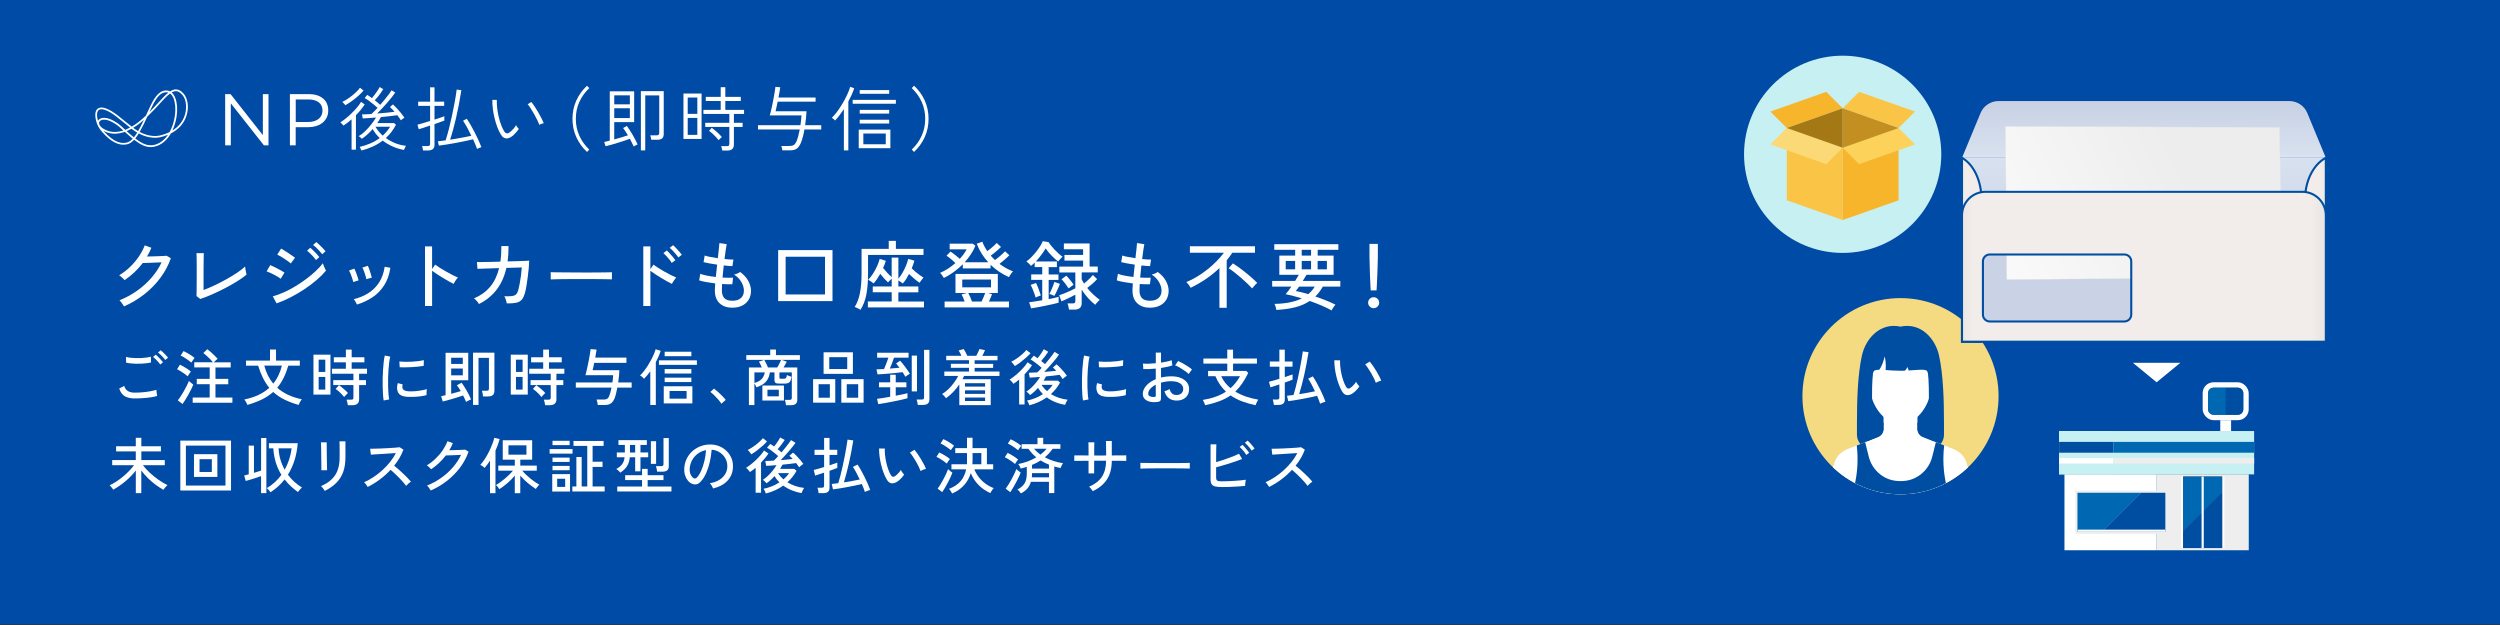 <?xml version="1.0" encoding="UTF-8"?>
<svg id="design" xmlns="http://www.w3.org/2000/svg" width="1200" height="300" xmlns:xlink="http://www.w3.org/1999/xlink" viewBox="0 0 1200 300">
  <rect x="0" y="0" width="1200" height="300" fill="#333333" stroke="none"/>
  <defs>
    <clipPath id="clippath">
      <path d="m959.32,190.17c0,26-21.08,47.09-47.08,47.09s-47.08-21.09-47.08-47.09,21.09-47.08,47.08-47.08,47.08,21.08,47.08,47.08Z" style="fill: #f4da80;"/>
    </clipPath>
    <linearGradient id="linear-gradient" x1="1029.08" y1="164.03" x2="1029.08" y2="75.73" gradientUnits="userSpaceOnUse">
      <stop offset="0" stop-color="#cad3e5"/>
      <stop offset=".45" stop-color="#cad3e5"/>
      <stop offset="1" stop-color="#d8e1ef"/>
    </linearGradient>
    <linearGradient id="linear-gradient-2" x1="1029.08" y1="75.73" x2="1029.08" y2="23.58" gradientUnits="userSpaceOnUse">
      <stop offset="0" stop-color="#dfe7f2"/>
      <stop offset=".02" stop-color="#d8e1ef"/>
      <stop offset=".46" stop-color="#cad3e5"/>
      <stop offset="1" stop-color="#cad3e5"/>
    </linearGradient>
    <linearGradient id="linear-gradient-3" x1="941.76" y1="119.88" x2="951.12" y2="119.88" gradientUnits="userSpaceOnUse">
      <stop offset=".04" stop-color="#e8e4e2"/>
      <stop offset=".08" stop-color="#ece8e6"/>
      <stop offset=".16" stop-color="#f2edeb"/>
      <stop offset=".8" stop-color="#f2edeb"/>
      <stop offset=".91" stop-color="#eeeae8"/>
      <stop offset=".98" stop-color="#e8e4e2"/>
    </linearGradient>
    <linearGradient id="linear-gradient-4" x1="1106.43" x2="1116.4" xlink:href="#linear-gradient-3"/>
    <linearGradient id="linear-gradient-5" x1="996.28" y1="130.7" x2="1123.18" y2="70.34" gradientTransform="translate(-29.37 4.44) rotate(-.49)" gradientUnits="userSpaceOnUse">
      <stop offset="0" stop-color="#f9f9f9"/>
      <stop offset=".65" stop-color="#ededed"/>
    </linearGradient>
    <linearGradient id="linear-gradient-6" x1="941.76" y1="128.05" x2="1116.4" y2="128.05" gradientUnits="userSpaceOnUse">
      <stop offset="0" stop-color="#e8e4e2"/>
      <stop offset=".01" stop-color="#ece8e6"/>
      <stop offset=".03" stop-color="#f2edeb"/>
      <stop offset=".8" stop-color="#f2edeb"/>
      <stop offset=".94" stop-color="#f2edeb"/>
      <stop offset=".96" stop-color="#f2edeb"/>
      <stop offset="1" stop-color="#e8e4e2"/>
    </linearGradient>
  </defs>
  <rect y="-.33" width="1200" height="300" style="fill: #004ba5;"/>
  <g>
    <path d="m108.07,45.17h2.6l15.5,19.71v-19.71h2.71v24.59h-2.21l-15.88-20.16v20.16h-2.71v-24.59Z" style="fill: #fff;"/>
    <path d="m139.16,45.17h9.2c1.38,0,2.64.18,3.77.54,1.14.36,2.11.88,2.91,1.54.81.67,1.43,1.48,1.86,2.44.43.96.65,2.05.65,3.26v.07c0,1.33-.26,2.5-.77,3.49-.52.99-1.21,1.83-2.09,2.51-.88.68-1.9,1.19-3.07,1.53-1.17.34-2.41.51-3.72.51h-5.97v8.7h-2.78v-24.59Zm8.87,13.38c1.01,0,1.93-.13,2.76-.39.83-.26,1.55-.62,2.15-1.1.6-.48,1.06-1.05,1.37-1.7.32-.65.48-1.39.48-2.21v-.07c0-1.75-.6-3.08-1.81-3.98-1.21-.9-2.81-1.35-4.8-1.35h-6.23v10.81h6.09Z" style="fill: #fff;"/>
    <path d="m168.76,71.84v-14.55c-1.36,1.2-2.67,2.21-3.91,3.01-.04-.09-.17-.25-.37-.47-.2-.22-.41-.45-.64-.67-.22-.22-.38-.37-.47-.43.74-.45,1.58-1.05,2.54-1.82s1.92-1.62,2.88-2.56c.96-.94,1.84-1.88,2.64-2.83.8-.95,1.43-1.82,1.87-2.63l1.77,1.24c-1.18,1.81-2.59,3.52-4.22,5.15v16.56h-2.11Zm-2.98-21.34c-.07-.09-.2-.25-.4-.47-.2-.22-.41-.45-.62-.67-.21-.22-.37-.37-.48-.43,1.03-.49,2.09-1.12,3.19-1.89s2.14-1.59,3.09-2.48c.96-.88,1.71-1.7,2.24-2.46l1.71,1.37c-.76.89-1.65,1.79-2.68,2.69-1.03.9-2.07,1.73-3.15,2.49-1.07.76-2.04,1.37-2.91,1.84Zm7.73,21.78c-.09-.25-.23-.55-.42-.92s-.34-.65-.45-.85c1.76-.4,3.46-.95,5.1-1.66,1.64-.7,3.15-1.57,4.53-2.59-.69-.65-1.32-1.33-1.89-2.06s-1.07-1.48-1.49-2.26c-.8.94-1.65,1.8-2.53,2.59-.88.79-1.78,1.49-2.69,2.09-.07-.09-.21-.23-.42-.42-.21-.19-.42-.37-.64-.55-.21-.18-.36-.28-.45-.3,1-.56,2.02-1.33,3.04-2.31,1.03-.98,2-2.06,2.93-3.23.93-1.17,1.71-2.3,2.36-3.4-1.36.11-2.62.21-3.78.28s-2.03.13-2.61.15l-.33-1.94c.58,0,1.26-.02,2.04-.05s1.62-.08,2.51-.15c.38-.36.82-.79,1.32-1.29.5-.5,1.03-1.05,1.59-1.66-.56-.51-1.22-1.08-1.97-1.69-.76-.61-1.51-1.19-2.26-1.74-.75-.55-1.4-.96-1.96-1.25l1.24-1.54c.69.42,1.44.95,2.24,1.57.42-.49.89-1.07,1.39-1.74.5-.67.96-1.33,1.39-1.97.42-.65.72-1.18.9-1.61l1.77,1c-.29.51-.67,1.1-1.14,1.76-.47.66-.96,1.3-1.47,1.92-.51.62-1,1.18-1.47,1.67.49.38.96.76,1.41,1.14.45.38.85.72,1.2,1.04.74-.85,1.46-1.7,2.16-2.54s1.34-1.66,1.92-2.43c.58-.77,1.04-1.43,1.37-1.99l1.77,1.07c-.47.69-1.05,1.47-1.74,2.34-.69.87-1.44,1.77-2.24,2.69-.8.93-1.61,1.82-2.43,2.69-.81.87-1.58,1.65-2.29,2.34,1.54-.11,3.06-.24,4.55-.38,1.49-.14,2.77-.29,3.81-.45-.4-.45-.79-.87-1.17-1.27-.38-.4-.73-.74-1.04-1l1.44-1.27c.54.47,1.16,1.09,1.87,1.86s1.4,1.56,2.06,2.38c.66.81,1.19,1.52,1.59,2.12-.07.04-.23.16-.49.33-.26.18-.51.36-.75.55-.25.19-.4.32-.47.38-.22-.36-.48-.75-.77-1.17-.29-.42-.61-.85-.97-1.27-.83.13-1.95.28-3.38.44-1.43.16-2.92.31-4.48.47-.25.49-.51.98-.8,1.46s-.6.95-.94,1.42h8.06l.94.8c-1.32,2.5-2.94,4.62-4.88,6.36,1.32.96,2.79,1.77,4.42,2.44,1.63.67,3.38,1.1,5.25,1.3-.16.25-.33.57-.54.99-.2.41-.33.74-.4.99-1.85-.31-3.66-.86-5.42-1.64-1.76-.78-3.37-1.73-4.82-2.84-1.47,1.14-3.06,2.09-4.77,2.86-1.71.77-3.52,1.41-5.44,1.92Zm10.2-7.19c.69-.62,1.33-1.29,1.92-1.99.59-.7,1.13-1.46,1.62-2.26h-7.03c.89,1.54,2.05,2.96,3.48,4.25Z" style="fill: #fff;"/>
    <path d="m203.06,72.21c-.02-.29-.08-.66-.18-1.1-.1-.45-.21-.78-.32-1h2.61c.47,0,.8-.08.99-.25.19-.17.28-.46.28-.89v-8.7c-1.16.4-2.25.76-3.26,1.09-1.02.32-1.75.54-2.19.65l-.6-2.17c.56-.13,1.39-.36,2.51-.69,1.11-.32,2.3-.69,3.55-1.09v-7.26h-5.72v-2.01h5.72v-6.86h2.11v6.86h4.65v2.01h-4.65v6.62c.98-.31,1.89-.61,2.73-.9.84-.29,1.5-.54,1.99-.74v2.11c-.49.18-1.15.42-1.99.72-.84.3-1.75.62-2.73.95v9.97c0,1.78-1,2.68-3.01,2.68h-2.48Zm25.93-.74c-.22-.65-.5-1.37-.84-2.16-.33-.79-.69-1.61-1.07-2.46-1,.27-2.23.55-3.68.85-1.45.3-2.97.6-4.55.89-1.58.29-3.09.55-4.53.79-1.44.23-2.66.41-3.66.52l-.47-2.07c.51-.04,1.08-.11,1.71-.2.62-.09,1.29-.18,2.01-.27.51-1.61,1.03-3.4,1.54-5.37.51-1.97,1-4.05,1.47-6.22.47-2.17.9-4.35,1.3-6.52.4-2.17.74-4.27,1-6.27l2.24.33c-.78,4.91-1.63,9.36-2.56,13.35-.93,3.99-1.87,7.46-2.83,10.4,1.2-.2,2.43-.41,3.66-.62,1.24-.21,2.42-.43,3.55-.65,1.13-.22,2.11-.43,2.96-.64-.65-1.36-1.32-2.68-2.02-3.95-.7-1.27-1.35-2.35-1.96-3.25l1.81-.94c.62.91,1.27,1.96,1.94,3.13s1.32,2.38,1.96,3.63c.64,1.25,1.22,2.46,1.76,3.65.54,1.18.98,2.25,1.34,3.21-.11.02-.32.09-.62.22-.3.12-.6.25-.89.37-.29.12-.48.21-.57.25Z" style="fill: #fff;"/>
    <path d="m245.18,65.82c-.51.31-1.05.51-1.62.6-.57.09-1.13-.01-1.67-.3-.55-.29-1.07-.85-1.56-1.67-.62-1.05-1.19-2.25-1.69-3.61s-.93-2.78-1.29-4.27c-.36-1.48-.62-2.97-.8-4.45s-.26-2.88-.23-4.2l2.14.03c-.04,1.56.07,3.26.33,5.09s.67,3.6,1.2,5.32c.54,1.72,1.17,3.21,1.91,4.48.42.69.85,1.08,1.29,1.15.44.08.85-.03,1.25-.32.58-.4,1.19-.95,1.84-1.66.65-.7,1.11-1.34,1.41-1.92.16.29.36.61.62.97.26.36.5.64.72.84-.27.42-.62.89-1.07,1.41-.45.51-.91.99-1.39,1.44-.48.45-.94.8-1.39,1.07Zm13.72-5.86c-.2-.58-.52-1.32-.95-2.21-.44-.89-.93-1.83-1.47-2.81-.55-.98-1.1-1.91-1.67-2.79-.57-.88-1.08-1.59-1.52-2.12l1.77-1.1c.47.58,1,1.32,1.59,2.22.59.9,1.18,1.86,1.77,2.88.59,1.02,1.12,1.97,1.57,2.88.46.9.8,1.64,1.02,2.22-.36.07-.74.18-1.14.33-.4.16-.73.32-.97.5Z" style="fill: #fff;"/>
    <path d="m281.75,72.94c-2.19-2.05-3.89-4.42-5.12-7.11-1.23-2.69-1.84-5.62-1.84-8.78s.61-6.1,1.84-8.8c1.23-2.7,2.93-5.06,5.12-7.09l1.1,1.14c-2.07,1.96-3.67,4.18-4.78,6.66-1.12,2.48-1.67,5.17-1.67,8.1s.56,5.59,1.67,8.06c1.11,2.48,2.71,4.71,4.78,6.69l-1.1,1.14Z" style="fill: #fff;"/>
    <path d="m304.17,70.3c-.54-1.18-1.15-2.41-1.84-3.68-.76.29-1.65.6-2.66.94-1.02.33-2.07.67-3.16,1-1.09.33-2.14.65-3.15.94-1,.29-1.9.52-2.68.7l-.67-2.04c.38-.09.79-.19,1.24-.3.45-.11.93-.23,1.44-.37v-23.65h11.71v14.79h-9.57v8.3c1.16-.31,2.32-.65,3.48-1,1.16-.36,2.19-.68,3.08-.97-.38-.65-.76-1.27-1.15-1.87-.39-.6-.78-1.15-1.15-1.64l1.81-1c.85,1.16,1.73,2.53,2.66,4.1.93,1.57,1.76,3.16,2.49,4.77-.11.04-.3.13-.57.27-.27.13-.52.27-.77.4-.25.13-.42.25-.54.33Zm-9.33-20.21h7.49v-4.32h-7.49v4.32Zm0,6.59h7.49v-4.72h-7.49v4.72Zm12.78,15.49v-28.44h10.97v20.58c0,.96-.25,1.66-.74,2.11-.49.45-1.27.67-2.34.67h-2.91c-.02-.31-.09-.69-.2-1.12-.11-.44-.21-.78-.3-1.02h3.04c.47,0,.8-.09,1-.27.2-.18.3-.49.3-.94v-17.96h-6.72v26.4h-2.11Z" style="fill: #fff;"/>
    <path d="m328.06,66.69v-21.81h8.7v21.81h-8.7Zm2.04-12.04h4.62v-7.83h-4.62v7.83Zm0,10.07h4.62v-8.1h-4.62v8.1Zm16.59,7.53c-.04-.31-.12-.68-.22-1.1-.1-.42-.21-.76-.32-1h2.64c.49,0,.83-.08,1.02-.25.19-.17.28-.47.28-.92v-8.06h-11.58v-1.97h11.58v-4.25h-12.45v-1.97h8.3v-4.25h-7.16v-1.97h7.16v-4.65h2.21v4.65h7.43v1.97h-7.43v4.25h9v1.97h-4.88v4.25h4.18v1.97h-4.18v8.56c0,.82-.25,1.49-.75,2.01s-1.29.77-2.36.77h-2.48Zm-1.74-4.98c-.62-.78-1.37-1.59-2.22-2.44-.86-.85-1.66-1.52-2.39-2.01l1.3-1.47c.85.62,1.73,1.34,2.64,2.16s1.65,1.57,2.21,2.26c-.09.07-.25.21-.48.43-.23.22-.46.44-.67.65-.21.21-.34.35-.38.42Z" style="fill: #fff;"/>
    <path d="m375.54,72.17c-.02-.29-.09-.66-.2-1.1-.11-.45-.21-.78-.3-1h3.88c.94,0,1.64-.16,2.11-.47.47-.31.88-.86,1.24-1.64.31-.69.6-1.54.87-2.56.27-1.01.51-2.1.74-3.26h-20.04v-2.04h20.37c.11-.82.22-1.64.32-2.46.1-.81.16-1.57.18-2.26h-15.22c.16-.49.34-1.18.55-2.06s.43-1.85.65-2.91c.22-1.06.44-2.14.64-3.25.2-1.1.38-2.13.54-3.09.16-.96.27-1.75.33-2.38l2.31.2c-.07.58-.18,1.3-.33,2.17-.16.87-.32,1.79-.5,2.74h17.8v2.01h-18.2c-.2.96-.39,1.85-.57,2.68-.18.83-.32,1.46-.43,1.91h14.85c-.04,1-.12,2.08-.23,3.23s-.26,2.3-.43,3.46h7.73v2.04h-8.06c-.22,1.29-.49,2.5-.79,3.63-.3,1.13-.61,2.06-.92,2.79-.54,1.29-1.19,2.22-1.96,2.78s-1.86.84-3.26.84h-3.65Z" style="fill: #fff;"/>
    <path d="m405.06,72.21v-19.84c-.69,1.05-1.39,2.05-2.11,2.99-.71.95-1.43,1.78-2.14,2.49-.18-.25-.42-.49-.72-.74-.3-.25-.57-.45-.82-.6.67-.6,1.37-1.37,2.09-2.31.72-.94,1.44-1.96,2.16-3.08.71-1.12,1.38-2.25,1.99-3.4.61-1.15,1.14-2.25,1.59-3.3.45-1.05.77-1.96.97-2.74l1.94.67c-.31,1-.71,2.05-1.2,3.13-.49,1.08-1.03,2.17-1.61,3.26v23.45h-2.14Zm4.22-22.42v-1.84h20.74v1.84h-20.74Zm2.91,21.34v-8.93h15.19v8.93h-15.19Zm.47-26.1v-1.81h14.15v1.81h-14.15Zm0,9.5v-1.81h14.15v1.81h-14.15Zm0,4.75v-1.81h14.15v1.81h-14.15Zm1.74,9.97h10.77v-5.15h-10.77v5.15Z" style="fill: #fff;"/>
    <path d="m438.75,72.94l-1.1-1.14c2.07-1.99,3.67-4.22,4.78-6.69s1.67-5.16,1.67-8.06-.56-5.62-1.67-8.1-2.71-4.69-4.78-6.66l1.1-1.14c2.19,2.03,3.89,4.39,5.12,7.09s1.84,5.63,1.84,8.8-.61,6.09-1.84,8.78-2.93,5.06-5.12,7.11Z" style="fill: #fff;"/>
  </g>
  <g>
    <path d="m59.49,147.06c-.12-.27-.31-.59-.58-.98s-.54-.76-.81-1.12c-.28-.36-.53-.64-.74-.83,2.97-1.18,5.76-2.69,8.37-4.53s4.93-3.92,6.97-6.27c2.04-2.34,3.66-4.82,4.87-7.42-.75.02-1.58.06-2.48.11-.91.05-1.8.08-2.68.11-.88.02-1.67.05-2.35.07-.69.02-1.2.04-1.54.04-2.46,3.24-5.37,5.98-8.73,8.22-.14-.19-.38-.45-.71-.76-.33-.31-.66-.62-1-.92-.34-.3-.63-.53-.87-.67,1.81-1.06,3.53-2.37,5.14-3.91,1.62-1.54,3.04-3.22,4.27-5.03,1.23-1.81,2.19-3.61,2.86-5.4l3.19,1.16c-.29.72-.61,1.44-.96,2.14-.35.7-.73,1.39-1.14,2.06.8-.02,1.68-.05,2.66-.07.98-.02,1.94-.05,2.88-.09.94-.04,1.77-.07,2.48-.11.71-.04,1.18-.07,1.39-.09l2.03,1.19c-1.16,3.33-2.84,6.47-5.03,9.42-2.2,2.95-4.79,5.58-7.77,7.91-2.98,2.33-6.22,4.26-9.72,5.78Z" style="fill: #fff;"/>
    <path d="m96.12,143.51l-1.81-1.41c.02-.31.04-.91.05-1.79.01-.88.02-1.91.04-3.08.01-1.17.02-2.35.02-3.55v-5.89c0-.94,0-1.86-.02-2.75-.01-.89-.02-1.66-.04-2.3-.01-.64-.03-1.06-.05-1.25h3.51c-.02.46-.04,1.19-.05,2.21-.01,1.01-.02,2.11-.04,3.3-.01,1.18-.02,2.28-.02,3.3v8.91c1.67-.63,3.46-1.39,5.38-2.3,1.92-.91,3.81-1.88,5.67-2.92s3.57-2.08,5.12-3.13c1.56-1.05,2.82-2.03,3.78-2.95,0,.27.04.67.13,1.21.08.54.19,1.07.31,1.58.12.51.21.88.25,1.12-.97.8-2.12,1.64-3.46,2.52-1.34.88-2.8,1.76-4.38,2.64-1.58.88-3.21,1.73-4.89,2.55-1.68.82-3.33,1.58-4.94,2.26s-3.14,1.26-4.56,1.72Z" style="fill: #fff;"/>
    <path d="m134.74,133.81c-.31-.27-.75-.57-1.32-.91-.57-.34-1.19-.68-1.87-1.03-.68-.35-1.33-.67-1.97-.96s-1.18-.51-1.61-.65l1.74-3.01c.48.19,1.04.45,1.68.76.64.31,1.29.65,1.96,1,.66.35,1.29.69,1.87,1.01s1.03.6,1.34.81l-1.81,2.97Zm-1.99,11.81l-1.81-3.37c1.74-.48,3.54-1.14,5.4-1.97,1.86-.83,3.7-1.8,5.52-2.92,1.82-1.11,3.57-2.29,5.23-3.53,1.67-1.24,3.17-2.5,4.53-3.78,1.35-1.28,2.47-2.51,3.37-3.69.07.29.2.67.38,1.14.18.47.38.94.6,1.39.22.46.39.8.51,1.01-1.21,1.47-2.69,2.96-4.46,4.47-1.76,1.51-3.7,2.97-5.81,4.38-2.11,1.41-4.31,2.71-6.59,3.89-2.28,1.18-4.57,2.17-6.86,2.97Zm6.84-19.16c-.24-.24-.65-.57-1.23-.98-.58-.41-1.21-.84-1.88-1.29s-1.32-.85-1.94-1.21c-.62-.36-1.1-.62-1.47-.76l1.88-2.9c.43.24.97.56,1.59.96s1.27.81,1.94,1.25,1.28.85,1.85,1.25,1,.71,1.29.92l-2.03,2.75Zm12.1-1.63c-.34-.48-.76-1.01-1.27-1.58-.51-.57-1.03-1.11-1.56-1.63-.53-.52-1.01-.95-1.45-1.29l1.52-1.41c.39.31.86.75,1.43,1.3.57.56,1.12,1.12,1.67,1.7s.96,1.07,1.25,1.48l-1.59,1.41Zm2.97-2.79c-.34-.48-.77-1-1.29-1.56-.52-.55-1.05-1.09-1.59-1.61-.54-.52-1.04-.94-1.5-1.25l1.52-1.41c.41.29.91.71,1.48,1.27.58.56,1.15,1.12,1.7,1.68.56.57.98,1.04,1.27,1.43l-1.59,1.45Z" style="fill: #fff;"/>
    <path d="m169.5,135.36c-.07-.51-.22-1.12-.45-1.83-.23-.71-.48-1.41-.76-2.08-.28-.68-.54-1.21-.78-1.59l2.57-.94c.22.39.46.94.72,1.65.27.71.53,1.44.78,2.17.25.74.44,1.35.56,1.83l-2.64.8Zm1.85,10.83c-.14-.34-.37-.79-.69-1.36-.31-.57-.6-.97-.87-1.21,2.63-.65,4.99-1.64,7.08-2.97,2.09-1.33,3.8-3.04,5.14-5.12s2.21-4.58,2.63-7.48l2.75.47c-.51,3.33-1.51,6.16-3.01,8.47-1.5,2.32-3.36,4.22-5.58,5.7-2.22,1.48-4.71,2.65-7.46,3.49Zm4.46-12.2c-.07-.51-.22-1.12-.43-1.83-.22-.71-.45-1.41-.71-2.1-.25-.69-.5-1.23-.74-1.61l2.61-.87c.22.39.45.94.71,1.67.25.72.49,1.46.72,2.19.23.74.39,1.35.49,1.83l-2.64.72Z" style="fill: #fff;"/>
    <path d="m204,146.88v-28.61h3.4v10.86l1.48-2.1c.58.43,1.33.94,2.26,1.52s1.92,1.18,2.99,1.79c1.06.62,2.09,1.18,3.1,1.68,1,.51,1.87.89,2.59,1.16-.19.17-.43.46-.72.87-.29.41-.56.82-.81,1.23-.25.41-.44.74-.56.98-.65-.31-1.44-.73-2.35-1.25-.92-.52-1.88-1.08-2.88-1.68-1-.6-1.95-1.2-2.84-1.79-.89-.59-1.64-1.12-2.25-1.58v16.91h-3.4Z" style="fill: #fff;"/>
    <path d="m229.9,145.94c-.22-.41-.56-.89-1.01-1.43-.46-.54-.92-.97-1.38-1.29,3.14-1.3,5.71-3.14,7.71-5.5,2-2.37,3.45-5.37,4.35-9.02l-10.39.33-.25-3.26c.22.02.88.03,1.97.02,1.1-.01,2.47-.04,4.11-.07s3.37-.08,5.18-.13c.17-1.13.29-2.32.36-3.57.07-1.24.11-2.55.11-3.93l3.44.04c0,1.33-.04,2.6-.11,3.82-.07,1.22-.19,2.4-.36,3.53,1.74-.05,3.36-.09,4.85-.13,1.5-.04,2.75-.08,3.75-.13,1-.05,1.6-.08,1.79-.11-.02.97-.1,2.14-.22,3.51-.12,1.38-.28,2.79-.47,4.26-.19,1.46-.39,2.82-.6,4.09s-.4,2.29-.6,3.06c-.39,1.62-.91,2.84-1.56,3.66-.65.82-1.56,1.36-2.72,1.61s-2.69.37-4.6.34c-.07-.46-.21-1.03-.42-1.72s-.46-1.26-.78-1.72c1.57.05,2.79.02,3.68-.09.88-.11,1.55-.39,2.01-.85.46-.46.81-1.16,1.05-2.1.22-.8.44-1.82.67-3.06.23-1.24.43-2.55.62-3.93.18-1.38.31-2.64.38-3.8l-7.39.22c-.94,4.13-2.51,7.62-4.71,10.48-2.2,2.86-5.02,5.15-8.47,6.86Z" style="fill: #fff;"/>
    <path d="m264.35,134.1v-2.43c0-.46-.01-.8-.04-1.01.6.02,1.51.04,2.72.05,1.21.01,2.61.02,4.22.04,1.61.01,3.31.02,5.11.04,1.8.01,3.6.02,5.4.02s3.5,0,5.09-.02c1.59-.01,2.99-.03,4.2-.05,1.21-.02,2.1-.05,2.68-.07v.8c0,.43,0,.92-.02,1.47-.01.54,0,.92.02,1.14-.75-.02-1.86-.05-3.33-.07s-3.16-.04-5.05-.05c-1.9-.01-3.87-.02-5.92-.02s-4.06,0-6.01.02c-1.96.01-3.72.03-5.31.05s-2.83.06-3.75.11Z" style="fill: #fff;"/>
    <path d="m308.78,146.88v-28.61h3.4v10.9l1.48-2.14c.58.43,1.33.95,2.26,1.54.93.59,1.92,1.19,2.99,1.79,1.06.6,2.09,1.16,3.1,1.67,1,.51,1.87.91,2.59,1.2-.19.17-.43.45-.72.85-.29.4-.56.8-.81,1.21-.25.41-.44.74-.56.98-.65-.31-1.43-.72-2.34-1.23-.91-.51-1.86-1.06-2.86-1.67-1-.6-1.95-1.2-2.84-1.79-.89-.59-1.65-1.12-2.28-1.58v16.88h-3.4Zm13.65-20.68c-.29-.51-.67-1.06-1.14-1.65-.47-.59-.96-1.16-1.47-1.7-.51-.54-.98-1-1.41-1.36l1.67-1.27c.36.31.81.77,1.34,1.36.53.59,1.06,1.19,1.58,1.79.52.6.91,1.11,1.18,1.52l-1.74,1.3Zm3.15-2.61c-.31-.51-.71-1.05-1.2-1.63-.48-.58-.98-1.13-1.5-1.67s-1-.97-1.43-1.3l1.63-1.3c.39.31.85.76,1.39,1.34.54.58,1.08,1.17,1.61,1.76.53.59.93,1.09,1.2,1.5l-1.7,1.3Z" style="fill: #fff;"/>
    <path d="m351.57,147.71c-2.58,0-4.63-.71-6.14-2.12-1.51-1.41-2.28-3.43-2.3-6.07,0-.41.02-.91.05-1.5.04-.59.08-1.25.13-1.97-1.54-.19-3.01-.42-4.38-.67s-2.49-.52-3.33-.81l.54-3.15c.75.31,1.8.6,3.15.87,1.35.27,2.79.48,4.31.65.1-.92.2-1.88.31-2.9s.21-2.02.31-3.01c-1.33-.19-2.59-.4-3.78-.62s-2.11-.41-2.73-.58l.54-3.19c.56.22,1.41.44,2.57.67,1.16.23,2.4.44,3.73.63.19-1.57.36-3.01.49-4.31.13-1.3.22-2.29.27-2.97l3.51.54c-.14.7-.31,1.68-.49,2.95-.18,1.27-.37,2.66-.56,4.18.89.1,1.71.17,2.46.22s1.35.06,1.81.04l-.47,3.15c-.46,0-1.05-.03-1.77-.09-.72-.06-1.52-.14-2.39-.24-.1.97-.2,1.94-.31,2.93-.11.99-.2,1.96-.27,2.9,1.01.05,1.96.08,2.84.09.88.01,1.61,0,2.19-.05l-.33,3.15c-1.4.07-3.04.04-4.92-.11-.07,1.18-.11,2.2-.11,3.04,0,1.67.4,2.92,1.19,3.75.8.83,2.09,1.25,3.88,1.25s3.06-.42,4.04-1.27c.98-.84,1.47-2.05,1.47-3.62,0-1.28-.4-2.63-1.19-4.04-.8-1.41-1.98-2.63-3.55-3.64.51-.1,1.05-.27,1.63-.52.58-.25,1-.5,1.27-.74,1.74,1.26,3.05,2.69,3.93,4.29.88,1.61,1.32,3.19,1.32,4.76s-.37,3.07-1.12,4.29c-.75,1.22-1.79,2.16-3.12,2.82-1.33.66-2.88,1-4.67,1Z" style="fill: #fff;"/>
    <path d="m373.52,144.53v-24.48h26.08v24.48h-26.08Zm3.58-3.19h18.9v-18.11h-18.9v18.11Z" style="fill: #fff;"/>
    <path d="m413.03,148.69c-.19-.12-.48-.28-.85-.47-.38-.19-.74-.37-1.1-.54s-.64-.28-.83-.33c1.13-1.76,1.97-3.96,2.5-6.59.53-2.63.8-5.77.8-9.42v-11.88h13.04v-3.84h3.44v3.84h13.25v2.9h-26.62v8.8c0,4.06-.28,7.49-.83,10.3-.56,2.81-1.49,5.22-2.79,7.23Zm3.55-1.16v-2.82h11.44v-4.42h-9.09v-2.79h9.09v-3.73c-.31.27-.65.58-1,.94-.35.36-.61.64-.78.83-.56-.51-1.17-1.13-1.85-1.87-.68-.74-1.3-1.48-1.88-2.23-.51.89-1.03,1.74-1.56,2.54-.53.8-1.07,1.48-1.63,2.06-.31-.29-.75-.62-1.32-1-.57-.37-1-.62-1.29-.74.77-.75,1.53-1.7,2.28-2.86.75-1.16,1.41-2.37,1.99-3.64s1-2.44,1.27-3.53l2.93.91c-.15.53-.33,1.09-.54,1.67-.22.58-.47,1.17-.76,1.77.55.7,1.21,1.46,1.97,2.28s1.48,1.52,2.15,2.1v-9.34h3.22v10.1c.7-.8,1.36-1.74,1.99-2.84.63-1.1,1.18-2.23,1.67-3.4.48-1.17.83-2.25,1.05-3.24l2.97.83c-.29,1.14-.71,2.37-1.27,3.69.53.53,1.13,1.08,1.79,1.65.66.57,1.34,1.1,2.03,1.59.69.5,1.3.9,1.83,1.21-.24.27-.57.66-1,1.2s-.72.95-.89,1.27c-.8-.53-1.65-1.18-2.55-1.94-.91-.76-1.74-1.52-2.52-2.26-.46.89-.94,1.74-1.45,2.54-.51.8-1.03,1.47-1.56,2.03-.22-.22-.54-.47-.96-.76-.42-.29-.8-.53-1.14-.72v2.9h9.6v2.79h-9.6v4.42h12.31v2.82h-26.98Z" style="fill: #fff;"/>
    <path d="m453.05,133.44c-.17-.34-.45-.77-.83-1.3-.39-.53-.71-.92-.98-1.16,1.35-.58,2.64-1.27,3.88-2.08s2.39-1.68,3.48-2.63c-.63-.63-1.34-1.27-2.14-1.94-.8-.66-1.51-1.19-2.14-1.58l1.92-1.99c.65.41,1.39.95,2.23,1.61.83.66,1.58,1.29,2.23,1.87.7-.75,1.33-1.51,1.88-2.28.55-.77,1.03-1.53,1.41-2.28h-8.15v-2.72h11.08l1.3,1.01c-.6,1.43-1.35,2.8-2.23,4.13-.88,1.33-1.87,2.6-2.95,3.8h11.33c-2.41-2.61-4.26-5.58-5.54-8.91l2.68-.98c.58,1.54,1.38,3.05,2.39,4.53.51-.36,1.05-.78,1.63-1.25s1.13-.95,1.67-1.43c.53-.48.94-.89,1.23-1.23l2.06,1.92c-.41.41-.91.88-1.49,1.39-.58.52-1.18,1.03-1.79,1.52-.62.5-1.17.91-1.65,1.25.31.36.64.72.98,1.07s.69.69,1.05,1.03c.51-.36,1.08-.8,1.72-1.32s1.24-1.04,1.81-1.56c.57-.52,1.01-.95,1.32-1.29l2.06,1.88c-.39.39-.86.83-1.41,1.34-.56.51-1.13,1.01-1.72,1.5-.59.5-1.13.92-1.61,1.29.99.75,2.03,1.42,3.11,2.03,1.09.6,2.22,1.14,3.4,1.59-.22.17-.46.43-.72.8s-.51.72-.74,1.09-.4.65-.53.87c-3.4-1.57-6.34-3.55-8.8-5.94v1.74h-13.33v-1.99c-1.33,1.33-2.76,2.55-4.29,3.68-1.53,1.12-3.14,2.09-4.83,2.92Zm.36,14.12v-2.82h9.63c-.22-.63-.47-1.26-.74-1.88-.28-.63-.53-1.13-.74-1.52l2.39-.69h-5.32v-9.16h20.32v9.16h-4.74l1.96.58c-.17.51-.39,1.07-.67,1.7-.28.63-.55,1.23-.81,1.81h9.63v2.82h-30.89Zm8.47-9.63h13.8v-3.77h-13.8v3.77Zm4.67,6.81h4.6c.29-.6.6-1.29.94-2.06.34-.77.6-1.45.8-2.03h-8.11c.29.53.6,1.19.94,1.97s.62,1.49.83,2.12Z" style="fill: #fff;"/>
    <path d="m494.91,148l-.91-2.93c.7-.07,1.61-.19,2.72-.36s2.29-.36,3.55-.58v-9.78h-5.29v-2.64h5.29v-3.51h-3.62v-2.17c-.29.29-.58.57-.87.83-.29.27-.58.52-.87.76-.22-.29-.57-.66-1.05-1.12-.48-.46-.88-.8-1.2-1.01.75-.51,1.53-1.17,2.34-1.99.81-.82,1.59-1.7,2.34-2.64.75-.94,1.41-1.86,1.97-2.75.57-.89.97-1.68,1.21-2.35l2.83.47c.26.48.66,1.05,1.18,1.7.52.65,1.1,1.31,1.74,1.97.64.66,1.29,1.29,1.94,1.88.65.59,1.27,1.07,1.85,1.43-.17.15-.4.36-.69.65-.29.29-.57.59-.83.91-.27.31-.47.57-.62.76-1.01-.77-2.07-1.72-3.17-2.84-1.1-1.12-2.05-2.28-2.84-3.46-.53.94-1.22,1.97-2.06,3.1-.85,1.12-1.73,2.18-2.64,3.17h10.1v2.72h-3.95v3.51h4.71v2.64h-4.71v9.2c1.98-.36,3.57-.72,4.78-1.09v2.82c-.68.19-1.58.42-2.72.67-1.14.25-2.35.51-3.64.78-1.29.27-2.55.51-3.77.74-1.22.23-2.25.4-3.1.52Zm2.21-5.18c-.17-.58-.39-1.25-.67-2.01-.28-.76-.57-1.51-.87-2.25-.3-.74-.59-1.35-.85-1.83l2.57-.91c.26.51.54,1.13.83,1.87.29.74.57,1.47.83,2.21.27.74.47,1.37.62,1.9-.34.1-.77.26-1.3.49-.53.23-.92.4-1.16.53Zm8.98-.8c-.24-.12-.63-.28-1.16-.49s-.94-.36-1.23-.45c.26-.46.55-1.04.87-1.76.31-.71.62-1.44.91-2.17.29-.74.49-1.35.62-1.83l2.64.94c-.14.43-.37,1.01-.69,1.74-.31.72-.65,1.46-1,2.19-.35.74-.67,1.35-.96,1.83Zm7.03,6.63c-.05-.41-.15-.93-.29-1.56-.14-.63-.29-1.11-.43-1.45h2.46c.48,0,.82-.08,1.01-.24.19-.16.29-.46.29-.92v-3.04c-.6.34-1.32.71-2.14,1.12-.82.41-1.63.8-2.43,1.16-.8.36-1.5.68-2.1.94l-1.09-2.93c.7-.22,1.53-.52,2.48-.91.95-.39,1.91-.8,2.86-1.23.95-.43,1.76-.83,2.41-1.2v-7.61h-7.68v-2.82h11.41v-2.86h-8.95v-2.72h8.95v-2.72h-9.23v-2.79h12.35v11.08h3.91v2.82h-7.71v3.33c.14.31.31.64.51.98.19.34.4.68.62,1.01.48-.39,1-.83,1.56-1.34.55-.51,1.07-1.01,1.56-1.5.48-.49.86-.91,1.12-1.25l2.03,1.96c-.53.65-1.26,1.38-2.19,2.19s-1.78,1.5-2.55,2.08c.87,1.09,1.83,2.12,2.88,3.1,1.05.98,2.09,1.84,3.13,2.59-.17.14-.4.37-.71.69-.3.31-.59.63-.87.94-.28.31-.48.57-.6.76-1.11-.87-2.24-1.93-3.39-3.19-1.15-1.25-2.18-2.62-3.1-4.09v6.41c0,1.11-.3,1.92-.91,2.43-.6.51-1.52.76-2.75.76h-2.43Zm-.18-10.21c-.46-.72-1.01-1.5-1.65-2.34-.64-.83-1.24-1.53-1.79-2.08l2.32-1.7c.6.6,1.22,1.3,1.86,2.1.64.8,1.19,1.54,1.65,2.25-.15.07-.38.24-.71.49-.33.25-.65.5-.98.74-.33.24-.56.42-.71.54Z" style="fill: #fff;"/>
    <path d="m552.03,147.71c-2.58,0-4.63-.71-6.14-2.12-1.51-1.41-2.28-3.43-2.3-6.07,0-.41.02-.91.05-1.5.04-.59.08-1.25.13-1.97-1.54-.19-3.01-.42-4.38-.67s-2.49-.52-3.33-.81l.54-3.15c.75.31,1.8.6,3.15.87,1.35.27,2.79.48,4.31.65.1-.92.2-1.88.31-2.9s.21-2.02.31-3.01c-1.33-.19-2.59-.4-3.78-.62s-2.11-.41-2.73-.58l.54-3.19c.56.22,1.41.44,2.57.67,1.16.23,2.4.44,3.73.63.19-1.57.36-3.01.49-4.31.13-1.3.22-2.29.27-2.97l3.51.54c-.14.7-.31,1.68-.49,2.95-.18,1.27-.37,2.66-.56,4.18.89.1,1.71.17,2.46.22s1.35.06,1.81.04l-.47,3.15c-.46,0-1.05-.03-1.77-.09-.72-.06-1.52-.14-2.39-.24-.1.97-.2,1.94-.31,2.93-.11.99-.2,1.96-.27,2.9,1.01.05,1.96.08,2.84.09.88.01,1.61,0,2.19-.05l-.33,3.15c-1.4.07-3.04.04-4.92-.11-.07,1.18-.11,2.2-.11,3.04,0,1.67.4,2.92,1.19,3.75.8.83,2.09,1.25,3.88,1.25s3.06-.42,4.04-1.27c.98-.84,1.47-2.05,1.47-3.62,0-1.28-.4-2.63-1.19-4.04-.8-1.41-1.98-2.63-3.55-3.64.51-.1,1.05-.27,1.63-.52.58-.25,1-.5,1.27-.74,1.74,1.26,3.05,2.69,3.93,4.29.88,1.61,1.32,3.19,1.32,4.76s-.37,3.07-1.12,4.29c-.75,1.22-1.79,2.16-3.12,2.82-1.33.66-2.88,1-4.67,1Z" style="fill: #fff;"/>
    <path d="m585.33,147.75v-19.09c-2,1.93-4.18,3.69-6.54,5.29-2.35,1.59-4.79,2.99-7.3,4.2-.19-.41-.51-.9-.94-1.47-.43-.57-.81-1-1.12-1.29,1.74-.7,3.46-1.57,5.18-2.61,1.71-1.04,3.37-2.19,4.96-3.46,1.59-1.27,3.06-2.58,4.4-3.95,1.34-1.36,2.5-2.72,3.5-4.07h-16.33v-3.08h31.25v3.08h-10.87c-.41.63-.84,1.25-1.3,1.87s-.93,1.21-1.41,1.79v22.78h-3.48Zm15.72-9.31c-.6-.65-1.37-1.42-2.3-2.32-.93-.89-1.94-1.81-3.02-2.75-1.09-.94-2.15-1.82-3.19-2.63-1.04-.81-1.97-1.47-2.79-1.97l2.06-2.35c1.3.82,2.69,1.79,4.15,2.9s2.85,2.23,4.18,3.37c1.33,1.14,2.44,2.17,3.33,3.11-.19.14-.45.38-.76.71-.31.33-.63.67-.94,1.03s-.56.66-.72.91Z" style="fill: #fff;"/>
    <path d="m639.12,148.98c-1.42-.8-3.04-1.58-4.85-2.35-1.81-.77-3.68-1.5-5.61-2.17-2.05,1.38-4.41,2.4-7.08,3.06-2.67.66-5.66,1.08-8.96,1.25-.02-.27-.08-.59-.18-.98-.1-.39-.21-.76-.33-1.12-.12-.36-.24-.63-.36-.8,2.75-.05,5.21-.3,7.39-.74,2.17-.45,4.09-1.08,5.76-1.9-1.4-.43-2.76-.82-4.07-1.16-1.32-.34-2.55-.63-3.71-.87.39-.43.82-.97,1.29-1.61.47-.64.95-1.31,1.43-2.01h-9.2v-2.72h11.01c.7-1.11,1.3-2.1,1.81-2.97h-9.38v-9.2h7.61v-2.79h-10.03v-2.68h30.75v2.68h-9.92v2.79h7.64v9.2h-13c-.29.48-.59.98-.89,1.48-.3.51-.61,1-.92,1.49h18.04v2.72h-8.4c-.53.92-1.09,1.77-1.67,2.55-.58.78-1.22,1.52-1.92,2.19,1.71.58,3.4,1.2,5.07,1.87,1.67.66,3.2,1.35,4.6,2.05-.14.12-.35.36-.62.72-.27.36-.51.74-.74,1.12s-.4.69-.52.91Zm-21.98-19.7h4.53v-4.02h-4.53v4.02Zm10.83,11.91c1.23-1.01,2.27-2.22,3.11-3.62h-7.53c-.29.41-.57.8-.83,1.16-.27.36-.52.68-.76.94.84.17,1.78.38,2.81.63,1.03.25,2.09.55,3.21.89Zm-3.15-18.51h4.49v-2.79h-4.49v2.79Zm0,6.59h4.49v-4.02h-4.49v4.02Zm7.64,0h4.45v-4.02h-4.45v4.02Z" style="fill: #fff;"/>
    <path d="m659.35,147.93c-.72,0-1.35-.26-1.87-.78-.52-.52-.78-1.14-.78-1.87s.26-1.34.78-1.85c.52-.51,1.14-.76,1.87-.76s1.35.25,1.87.76c.52.51.78,1.12.78,1.85s-.26,1.35-.78,1.87c-.52.52-1.14.78-1.87.78Zm-1.41-8.55c-.02-.43-.06-1.1-.11-1.99-.05-.89-.1-1.91-.15-3.04-.05-1.13-.09-2.31-.13-3.51-.04-1.21-.07-2.35-.09-3.44-.02-1.09-.05-2.02-.07-2.79-.02-.77-.04-1.29-.04-1.56v-6.01h4.02v6.01c0,.27-.01.79-.04,1.56-.02.77-.05,1.7-.07,2.79-.02,1.09-.06,2.23-.11,3.44-.05,1.21-.1,2.38-.15,3.51-.05,1.14-.09,2.15-.13,3.04-.04.89-.08,1.56-.13,1.99h-2.83Z" style="fill: #fff;"/>
    <path d="m64.72,191.26c-1.91,0-3.48-.34-4.72-1.01-1.24-.67-2.17-1.93-2.79-3.76l2.43-1.26c.27,1.05.82,1.86,1.64,2.41.82.56,1.97.83,3.45.83,1.27,0,2.55-.06,3.86-.18,1.31-.12,2.53-.28,3.67-.5s2.08-.45,2.82-.7c0,.19.02.5.06.91s.09.81.15,1.2c.06.39.12.67.18.85-.78.25-1.75.47-2.92.64-1.17.18-2.43.31-3.77.41-1.35.1-2.69.15-4.04.15Zm-4.21-17.22l-.03-2.75c.53.18,1.19.31,1.99.41.8.1,1.67.16,2.6.19s1.87.02,2.79-.03c.93-.05,1.79-.13,2.59-.25.8-.12,1.46-.25,1.99-.41l.06,2.75c-.49.16-1.13.28-1.93.38-.8.1-1.67.17-2.6.22s-1.87.06-2.81.04c-.94-.02-1.81-.08-2.63-.18-.82-.1-1.49-.22-2.02-.38Zm16.38.94c-.25-.41-.58-.84-.99-1.3-.41-.46-.83-.9-1.26-1.32-.43-.42-.82-.76-1.17-1.04l1.29-1.08c.31.25.7.61,1.16,1.07s.9.92,1.33,1.39c.43.47.76.87,1,1.2l-1.35,1.08Zm2.43-2.19c-.27-.39-.61-.81-1.02-1.27-.41-.46-.83-.89-1.27-1.3-.44-.41-.83-.75-1.18-1.02l1.29-1.08c.31.23.7.58,1.15,1.02.46.45.91.91,1.36,1.37.45.47.79.86,1.02,1.17l-1.35,1.11Z" style="fill: #fff;"/>
    <path d="m90.1,180.62c-.35-.33-.84-.72-1.46-1.15-.62-.44-1.27-.87-1.93-1.29-.66-.42-1.24-.73-1.72-.92l1.37-2.22c.55.25,1.15.57,1.8.94.65.37,1.29.77,1.92,1.18.62.42,1.14.81,1.55,1.18-.1.12-.25.33-.47.64-.21.31-.42.62-.63.94-.21.31-.35.55-.42.7Zm-2.49,13.31l-2.28-1.78c.45-.53.93-1.19,1.45-1.99.52-.8,1.03-1.64,1.54-2.53s.97-1.75,1.39-2.59c.42-.84.75-1.57.98-2.19.16.14.37.33.64.57.27.24.55.47.82.69.27.21.49.38.64.5-.23.58-.56,1.3-.96,2.13-.41.84-.87,1.71-1.38,2.62s-1.01,1.76-1.51,2.57-.94,1.48-1.33,2Zm4.24-19.88c-.35-.33-.84-.72-1.48-1.17-.63-.45-1.28-.88-1.94-1.29-.66-.41-1.24-.71-1.73-.91l1.4-2.16c.51.21,1.1.52,1.78.91.68.39,1.35.8,1.99,1.23.64.43,1.15.82,1.52,1.17-.1.12-.26.33-.48.63-.22.3-.44.6-.64.91-.21.3-.35.53-.42.69Zm.64,19.24v-2.49h8.16v-6.37h-6.2v-2.57h6.2v-5.5h-7.4v-2.46h8.98c-.37-.47-.82-.97-1.36-1.52-.54-.55-1.09-1.08-1.67-1.59-.58-.52-1.11-.96-1.59-1.33l1.9-1.84c.53.37,1.09.83,1.7,1.37.6.55,1.2,1.1,1.78,1.67.58.57,1.08,1.08,1.49,1.55-.23.18-.54.44-.92.79-.38.35-.7.65-.95.91h8.13v2.46h-7.31v5.5h6.14v2.57h-6.14v6.37h8.13v2.49h-19.07Z" style="fill: #fff;"/>
    <path d="m118.73,194.36c-.06-.21-.17-.49-.34-.83-.17-.34-.35-.68-.56-1.01-.2-.33-.39-.58-.57-.76,2.5-.51,4.74-1.23,6.74-2.16s3.75-2.09,5.25-3.45c-2.2-2.67-3.99-6.22-5.35-10.64h-5.82v-2.43h11.52v-5.32h2.89v5.32h11.43v2.43h-5.53c-.66,2.24-1.43,4.24-2.31,5.98-.88,1.75-1.88,3.29-3.01,4.63,3.04,2.71,6.98,4.55,11.81,5.53-.16.18-.35.44-.57.8-.22.36-.42.72-.6,1.07-.18.35-.3.63-.38.85-2.57-.74-4.86-1.61-6.86-2.6-2-.99-3.78-2.2-5.34-3.63-1.58,1.42-3.39,2.63-5.42,3.61-2.04.98-4.37,1.86-7,2.62Zm12.43-10.23c1.93-2.34,3.31-5.21,4.15-8.63h-8.45c.86,3.35,2.29,6.23,4.3,8.63Z" style="fill: #fff;"/>
    <path d="m150.46,189.42v-19.18h8.16v19.18h-8.16Zm2.49-10.88h3.19v-5.91h-3.19v5.91Zm0,8.48h3.19v-6.08h-3.19v6.08Zm14.01,7.46c-.04-.39-.12-.85-.25-1.37-.13-.53-.25-.95-.37-1.26h2.16c.41,0,.7-.07.88-.2.18-.14.26-.4.26-.79v-6.02h-9.68v-2.37h9.68v-3.07h-10.32v-2.4h6.7v-3.07h-5.79v-2.43h5.79v-3.68h2.78v3.68h6.11v2.43h-6.11v3.07h7.37v2.4h-3.8v3.07h3.3v2.37h-3.3v6.87c0,.9-.26,1.58-.79,2.06-.53.48-1.33.72-2.43.72h-2.19Zm-1.75-3.89c-.33-.45-.74-.92-1.23-1.42s-.98-.97-1.49-1.42c-.51-.45-.96-.81-1.38-1.08l1.61-1.78c.47.33.97.72,1.52,1.17s1.07.9,1.56,1.34c.5.45.9.87,1.21,1.26-.14.12-.34.31-.6.58-.26.27-.51.54-.75.79-.23.25-.39.44-.47.56Z" style="fill: #fff;"/>
    <path d="m184.16,192.22c-.14-.76-.24-1.7-.32-2.82-.08-1.12-.13-2.35-.16-3.68s-.03-2.71,0-4.14c.03-1.42.09-2.82.18-4.18.09-1.36.2-2.63.34-3.79.14-1.16.3-2.15.5-2.97l2.63.56c-.2.7-.37,1.6-.51,2.71-.15,1.1-.26,2.31-.35,3.63-.09,1.32-.15,2.67-.18,4.06-.03,1.39-.03,2.74,0,4.04.03,1.3.09,2.47.18,3.52.09,1.05.2,1.91.34,2.57l-2.63.5Zm11.49-1.73c-1.33-.08-2.4-.34-3.22-.77-.82-.44-1.34-1.1-1.58-1.97-.39-1.01-.36-2.3.09-3.86l2.37.64c-.14.43-.2.82-.19,1.18s.08.68.22.95c.31.66,1.25,1.05,2.81,1.17.88.06,1.85.04,2.92-.04,1.07-.09,2.12-.22,3.16-.4,1.03-.18,1.92-.38,2.66-.61-.04.19-.07.48-.1.86-.03.38-.05.76-.06,1.14-.01.38-.01.68-.01.89-.98.25-2,.45-3.08.58-1.08.14-2.13.22-3.16.25s-1.96.02-2.82-.01Zm-3.8-14.21l-.15-2.75c.72.08,1.6.13,2.63.15,1.03.02,2.11,0,3.25-.06s2.21-.15,3.25-.28c1.03-.13,1.91-.28,2.63-.45l-.09,2.72c-.76.14-1.65.26-2.66.37-1.01.11-2.07.19-3.16.25s-2.13.09-3.13.1-1.85,0-2.57-.04Z" style="fill: #fff;"/>
    <path d="m223.72,192.9c-.2-.47-.41-.96-.66-1.49-.24-.53-.5-1.05-.77-1.58-.66.23-1.42.49-2.28.76-.86.27-1.75.55-2.66.82s-1.79.52-2.63.75c-.84.22-1.57.41-2.19.57l-.79-2.54c.29-.06.62-.13.98-.22.36-.09.75-.18,1.16-.28v-20.35h10.88v13.19h-8.19v6.49c.82-.21,1.63-.43,2.43-.66s1.52-.43,2.16-.63c-.31-.53-.62-1.03-.92-1.51-.3-.48-.61-.91-.92-1.3l2.25-1.23c.76,1.05,1.55,2.29,2.38,3.7.83,1.41,1.54,2.85,2.15,4.31-.31.12-.72.3-1.21.56-.5.25-.88.47-1.16.64Zm-7.16-18.22h5.58v-2.98h-5.58v2.98Zm0,5.47h5.58v-3.25h-5.58v3.25Zm10.5,14.21v-25.09h10.26v18.25c0,.96-.25,1.66-.75,2.11-.5.45-1.3.67-2.41.67h-2.28c-.04-.39-.12-.86-.23-1.42-.12-.56-.22-1-.32-1.33h2.22c.41,0,.7-.07.88-.22.17-.15.26-.41.26-.8v-14.77h-5v22.6h-2.63Z" style="fill: #fff;"/>
    <path d="m245.17,189.42v-19.18h8.16v19.18h-8.16Zm2.49-10.88h3.19v-5.91h-3.19v5.91Zm0,8.48h3.19v-6.08h-3.19v6.08Zm14.01,7.46c-.04-.39-.12-.85-.25-1.37-.13-.53-.25-.95-.37-1.26h2.16c.41,0,.7-.07.88-.2.17-.14.26-.4.26-.79v-6.02h-9.68v-2.37h9.68v-3.07h-10.32v-2.4h6.7v-3.07h-5.79v-2.43h5.79v-3.68h2.78v3.68h6.11v2.43h-6.11v3.07h7.37v2.4h-3.8v3.07h3.3v2.37h-3.3v6.87c0,.9-.26,1.58-.79,2.06-.53.48-1.33.72-2.43.72h-2.19Zm-1.75-3.89c-.33-.45-.74-.92-1.23-1.42s-.98-.97-1.49-1.42c-.51-.45-.96-.81-1.38-1.08l1.61-1.78c.47.33.97.72,1.52,1.17s1.07.9,1.56,1.34c.5.45.9.87,1.21,1.26-.14.12-.34.31-.6.58-.26.27-.51.54-.75.79-.23.25-.39.44-.47.56Z" style="fill: #fff;"/>
    <path d="m286.94,194.42c-.02-.35-.09-.8-.22-1.36-.13-.56-.25-.98-.37-1.27h3.36c.78,0,1.36-.13,1.75-.38.39-.25.71-.69.96-1.32.41-1.01.78-2.36,1.11-4.04h-17.14v-2.46h17.57c.1-.62.18-1.23.23-1.83.06-.59.1-1.15.12-1.65h-13.3c.14-.45.3-1.08.48-1.89.18-.81.38-1.71.6-2.69.21-.98.42-1.98.61-3,.19-1.01.36-1.96.5-2.84.14-.88.23-1.59.29-2.13l2.87.26c-.08.49-.17,1.06-.28,1.73s-.23,1.36-.37,2.1h14.97v2.52h-15.47c-.14.76-.27,1.45-.41,2.08-.14.62-.25,1.1-.35,1.43h12.84c-.02.86-.08,1.8-.18,2.82s-.22,2.05-.38,3.08h6.46v2.46h-6.87c-.19,1.01-.4,1.95-.61,2.82-.21.87-.44,1.6-.67,2.21-.47,1.19-1.07,2.04-1.81,2.56-.74.52-1.76.78-3.07.78h-3.25Z" style="fill: #fff;"/>
    <path d="m312.14,194.39v-16.17c-.49.68-.98,1.33-1.48,1.93-.5.6-1,1.16-1.51,1.67-.21-.27-.51-.57-.88-.89s-.72-.57-1.05-.75c.58-.53,1.19-1.18,1.81-1.97.62-.79,1.24-1.66,1.84-2.6s1.17-1.91,1.68-2.88c.52-.97.96-1.9,1.33-2.78s.64-1.65.82-2.31l2.43.76c-.27.86-.61,1.75-1.01,2.69-.4.94-.84,1.86-1.33,2.78v20.53h-2.66Zm4.15-19.24v-2.19h18.22v2.19h-18.22Zm2.31,18.48v-8.22h13.74v8.22h-13.74Zm.44-22.66v-2.13h12.81v2.13h-12.81Zm0,8.31v-2.13h12.81v2.13h-12.81Zm0,4.12v-2.11h12.81v2.11h-12.81Zm2.34,7.95h8.19v-3.68h-8.19v3.68Z" style="fill: #fff;"/>
    <path d="m346.26,193.8c-.35-.6-.84-1.26-1.46-1.97-.62-.71-1.28-1.4-1.96-2.08-.68-.67-1.31-1.21-1.87-1.62l1.75-1.61c.58.43,1.24.97,1.97,1.64.73.66,1.43,1.34,2.09,2.02.66.68,1.18,1.28,1.55,1.78l-2.08,1.84Z" style="fill: #fff;"/>
    <path d="m377.29,194.48c-.02-.35-.09-.79-.2-1.33-.12-.54-.24-.94-.38-1.21h2.25c.39,0,.67-.07.85-.22.18-.15.26-.4.26-.77v-12.19h-5.94v2.4c0,.25.05.42.16.51.11.09.35.13.72.13h1.02c.37,0,.66-.03.88-.1.21-.07.38-.23.5-.48.12-.25.21-.65.29-1.2.25.14.6.28,1.05.44.45.16.84.28,1.17.38-.12.92-.31,1.61-.57,2.09-.26.48-.64.8-1.13.96-.49.17-1.14.25-1.96.25h-2.08c-.99,0-1.65-.13-1.96-.38-.31-.25-.47-.66-.47-1.23v-3.77h-2.22c-.21,1.72-.8,3.15-1.75,4.31-.96,1.16-2.51,2.11-4.68,2.85-.12-.31-.27-.64-.45-.99-.19-.35-.37-.64-.54-.88v10.38h-2.63v-18.04h6.2c-.21-.51-.45-1.02-.7-1.54-.25-.52-.49-.94-.7-1.27l2.51-.85h-8.57v-2.28h11.49v-2.69h2.75v2.69h11.49v2.28h-8.8l2.49.88c-.19.39-.43.84-.72,1.35-.28.51-.56.98-.83,1.43h6.61v15.44c0,.92-.25,1.59-.76,2.02-.51.43-1.29.64-2.34.64h-2.31Zm-15.18-10.67c1.54-.43,2.7-1.05,3.47-1.86.77-.81,1.28-1.88,1.54-3.2h-5v5.06Zm3.83,8.45v-7.22h10.35v7.22h-10.35Zm2.69-15.88h4.47c.33-.56.67-1.19,1.02-1.89.35-.69.62-1.28.82-1.77h-8.07c.27.45.58,1.02.91,1.73.33.7.61,1.35.85,1.93Zm-.26,13.86h5.47v-3.16h-5.47v3.16Z" style="fill: #fff;"/>
    <path d="m390.29,193.28v-11.29h10.64v11.29h-10.64Zm2.63-2.37h5.41v-6.49h-5.41v6.49Zm2.4-11.46v-10.35h14.07v10.35h-14.07Zm2.72-2.31h8.63v-5.7h-8.63v5.7Zm5.79,16.14v-11.29h10.7v11.29h-10.7Zm2.6-2.37h5.5v-6.49h-5.5v6.49Z" style="fill: #fff;"/>
    <path d="m434.6,180.88c-.35-.66-.8-1.41-1.34-2.25-.86.12-1.84.23-2.94.35-1.1.12-2.22.22-3.36.32s-2.21.18-3.22.25c-1,.07-1.85.12-2.53.16l-.5-2.43c.41,0,.93-.01,1.56-.04.63-.03,1.32-.06,2.06-.1.21-.49.45-1.06.72-1.73.26-.66.52-1.33.77-1.99.25-.66.46-1.24.61-1.73h-5.41v-2.37h15.09v2.37h-6.99c-.25.84-.57,1.74-.95,2.69-.38.96-.74,1.8-1.07,2.54,1.71-.12,3.27-.25,4.68-.41-.6-.82-1.15-1.5-1.64-2.05l1.93-1.32c.33.35.72.8,1.16,1.35s.89,1.13,1.34,1.74c.46.61.88,1.2,1.26,1.75s.69,1.03.92,1.42c-.17.08-.41.21-.7.4-.29.19-.57.38-.83.57-.26.2-.47.36-.63.5Zm-13.04,13.1l-.58-2.54c.6-.06,1.48-.18,2.63-.37,1.15-.19,2.38-.39,3.68-.63v-4.56h-5.38v-2.37h5.38v-3.63h2.66v3.63h5.12v2.37h-5.12v4.06c1.15-.21,2.23-.43,3.23-.64,1-.21,1.81-.4,2.41-.56v2.43c-.9.25-1.96.52-3.19.79-1.23.27-2.51.54-3.83.8-1.33.26-2.6.5-3.83.72-1.23.21-2.29.38-3.19.5Zm16.08-6.11v-17.19h2.52v17.19h-2.52Zm2.9,6.49c-.02-.37-.09-.82-.22-1.35s-.25-.94-.37-1.23h2.49c.39,0,.67-.07.85-.22.17-.15.26-.4.26-.77v-22.84h2.57v23.72c0,.94-.26,1.62-.77,2.05-.52.43-1.3.64-2.35.64h-2.46Z" style="fill: #fff;"/>
    <path d="m460.47,194.45v-9.91c-.9,1.31-1.89,2.52-2.98,3.66-1.09,1.13-2.23,2.12-3.42,2.95-.1-.18-.26-.4-.5-.67-.23-.27-.48-.54-.73-.79-.25-.25-.47-.44-.64-.56,1.05-.62,2.06-1.4,3.03-2.34.96-.94,1.86-1.95,2.67-3.06.82-1.1,1.5-2.2,2.05-3.29h-6.67v-2.11h11.84v-1.78h-8.71v-1.93h8.71v-1.73h-10.94v-2.11h7.31c-.2-.45-.42-.91-.67-1.37-.25-.47-.49-.86-.7-1.17l2.46-.7c.27.39.57.9.89,1.54.32.63.6,1.2.83,1.71h4.3c.16-.27.34-.61.54-1.02s.4-.82.58-1.23c.18-.41.33-.75.42-1.02l2.66.56c-.14.37-.33.81-.57,1.32-.24.51-.48.98-.72,1.4h7.28v2.11h-10.97v1.73h8.89v1.93h-8.89v1.78h11.93v2.11h-17.02c-.1.25-.21.51-.34.76-.13.25-.26.52-.39.79h13.54v12.46h-15.09Zm2.72-8.89h9.65v-1.64h-9.65v1.64Zm0,3.48h9.65v-1.67h-9.65v1.67Zm0,3.45h9.65v-1.67h-9.65v1.67Z" style="fill: #fff;"/>
    <path d="m489.19,194.15v-11.96c-.97.82-1.89,1.5-2.75,2.05-.08-.16-.23-.38-.47-.66-.23-.28-.48-.56-.73-.82-.25-.26-.47-.45-.64-.57.64-.37,1.38-.88,2.21-1.54.83-.65,1.66-1.37,2.49-2.16.83-.79,1.59-1.58,2.28-2.38.69-.8,1.23-1.54,1.62-2.22l2.16,1.43c-.49.74-1.03,1.48-1.64,2.22-.6.74-1.25,1.46-1.93,2.16v14.45h-2.6Zm-2.08-18.45c-.25-.35-.53-.72-.83-1.11-.3-.39-.61-.7-.92-.94.84-.41,1.72-.93,2.65-1.56.93-.63,1.8-1.31,2.62-2.03.82-.72,1.5-1.41,2.05-2.08l1.99,1.55c-.6.7-1.36,1.45-2.27,2.25-.91.8-1.83,1.55-2.76,2.25-.94.7-1.77,1.26-2.51,1.67Zm6.99,18.83c-.1-.31-.25-.7-.47-1.15-.21-.46-.43-.83-.64-1.13,1.38-.25,2.72-.65,4.02-1.18,1.3-.54,2.5-1.16,3.61-1.89-.96-.92-1.75-1.92-2.37-3.01-.6.68-1.23,1.32-1.87,1.9-.64.58-1.29,1.1-1.93,1.55-.21-.27-.5-.57-.85-.89-.35-.32-.66-.58-.94-.77.82-.51,1.63-1.15,2.44-1.92.81-.77,1.57-1.6,2.28-2.49.71-.89,1.33-1.76,1.86-2.62-1.07.08-2.05.15-2.94.2-.89.06-1.56.1-2.03.12l-.44-2.34c.51,0,1.12-.02,1.83-.06.71-.04,1.47-.08,2.27-.12.58-.53,1.28-1.25,2.08-2.16-.49-.45-1.05-.93-1.7-1.45-.64-.52-1.29-1.01-1.93-1.48-.64-.47-1.22-.83-1.72-1.08l1.55-1.84c.27.16.57.34.88.56.31.21.63.44.96.67.35-.41.71-.87,1.08-1.39.37-.52.72-1.04,1.05-1.56.33-.53.6-.98.82-1.37l2.16,1.2c-.43.66-.96,1.41-1.59,2.25-.63.84-1.23,1.57-1.8,2.19.33.25.66.51.98.78.32.26.61.5.86.72.6-.7,1.2-1.42,1.78-2.15s1.13-1.42,1.62-2.06c.5-.64.89-1.2,1.18-1.67l2.16,1.32c-.37.53-.83,1.14-1.39,1.83-.56.69-1.16,1.42-1.81,2.18-.65.76-1.32,1.51-2,2.25-.68.74-1.33,1.42-1.93,2.05,1.05-.1,2.08-.19,3.08-.28,1-.09,1.9-.18,2.68-.28-.27-.31-.55-.6-.82-.86-.27-.26-.53-.49-.76-.69l1.73-1.52c.53.41,1.11.95,1.74,1.61.63.66,1.24,1.34,1.83,2.02.58.68,1.05,1.29,1.4,1.81-.14.08-.35.22-.63.44-.28.21-.55.43-.82.64-.26.21-.45.39-.57.53-.2-.29-.41-.61-.66-.95-.24-.34-.51-.7-.8-1.07-.74.12-1.7.24-2.88.38s-2.4.26-3.67.38c-.17.33-.36.67-.55,1.02-.2.35-.4.69-.61,1.02h6.81l1.11.91c-1.13,2.07-2.59,3.91-4.39,5.53,1.15.7,2.4,1.29,3.74,1.75,1.34.47,2.77.78,4.27.94-.23.33-.46.74-.69,1.23-.22.49-.41.91-.54,1.26-1.56-.25-3.09-.69-4.61-1.3-1.51-.61-2.9-1.38-4.17-2.3-2.38,1.71-5.17,2.98-8.36,3.8Zm8.48-6.78c1.09-.96,1.98-1.96,2.66-3.01h-5.29c.66,1.07,1.54,2.08,2.63,3.01Z" style="fill: #fff;"/>
    <path d="m519.83,192.22c-.14-.76-.24-1.7-.32-2.82-.08-1.12-.13-2.35-.16-3.68s-.03-2.71,0-4.14c.03-1.42.09-2.82.18-4.18.09-1.36.2-2.63.34-3.79.14-1.16.3-2.15.5-2.97l2.63.56c-.2.7-.37,1.6-.51,2.71-.15,1.1-.26,2.31-.35,3.63-.09,1.32-.15,2.67-.18,4.06-.03,1.39-.03,2.74,0,4.04.03,1.3.09,2.47.18,3.52.09,1.05.2,1.91.34,2.57l-2.63.5Zm11.49-1.73c-1.33-.08-2.4-.34-3.22-.77-.82-.44-1.34-1.1-1.58-1.97-.39-1.01-.36-2.3.09-3.86l2.37.64c-.14.43-.2.82-.19,1.18s.08.68.22.95c.31.66,1.25,1.05,2.81,1.17.88.06,1.85.04,2.92-.04,1.07-.09,2.12-.22,3.16-.4,1.03-.18,1.92-.38,2.66-.61-.04.19-.07.48-.1.86-.03.38-.05.76-.06,1.14-.01.38-.01.68-.01.89-.98.25-2,.45-3.08.58-1.08.14-2.13.22-3.16.25s-1.96.02-2.82-.01Zm-3.8-14.21l-.15-2.75c.72.08,1.6.13,2.63.15,1.03.02,2.11,0,3.25-.06s2.21-.15,3.25-.28c1.03-.13,1.91-.28,2.63-.45l-.09,2.72c-.76.14-1.65.26-2.66.37-1.01.11-2.07.19-3.16.25s-2.13.09-3.13.1-1.85,0-2.57-.04Z" style="fill: #fff;"/>
    <path d="m555.62,192.93c-1.34.18-2.55.14-3.61-.1-1.06-.24-1.91-.68-2.53-1.32-.62-.63-.94-1.45-.94-2.44,0-1.38.56-2.71,1.68-3.98,1.12-1.27,2.64-2.29,4.55-3.07v-5.09c-1.07.1-2.12.17-3.14.21s-1.97.04-2.85,0l-.17-2.63c.78.08,1.71.1,2.79.07,1.08-.03,2.21-.1,3.38-.22v-5.12h2.51v4.83c1.03-.16,1.99-.33,2.88-.53.89-.19,1.63-.41,2.24-.64l.32,2.49c-1.52.53-3.33.94-5.44,1.23v4.59c1.54-.37,3.19-.57,4.94-.58,1.77,0,3.29.26,4.56.79,1.27.53,2.25,1.24,2.94,2.15.69.91,1.04,1.94,1.04,3.08,0,1.79-.56,3.18-1.68,4.17-1.12.98-2.58,1.47-4.37,1.45-2.96-.04-4.89-1.52-5.79-4.44.31-.1.74-.26,1.27-.48s.93-.43,1.18-.63c.27.96.67,1.67,1.2,2.15.53.48,1.24.72,2.13.72.97.02,1.76-.24,2.35-.79.59-.55.89-1.27.89-2.16,0-1.09-.51-1.97-1.54-2.65-1.02-.67-2.42-1.01-4.2-1.01-.9,0-1.76.06-2.59.19-.83.13-1.61.3-2.35.51v7.52c0,.57-.13.98-.38,1.24-.25.26-.68.43-1.29.51Zm-1.73-2.37c.31-.02.54-.06.67-.13s.21-.23.21-.48v-5.29c-1.13.57-2.02,1.23-2.66,1.99s-.96,1.53-.96,2.31c0,.57.26.98.77,1.24s1.17.38,1.97.37Zm16.7-11.02c-.47-.47-1.09-.97-1.86-1.52-.77-.55-1.57-1.06-2.41-1.55-.84-.49-1.6-.86-2.28-1.11l1.46-2.08c.64.27,1.38.64,2.22,1.11.84.47,1.66.96,2.47,1.49s1.47,1.02,1.97,1.49c-.14.14-.32.36-.54.66-.22.3-.44.6-.64.89-.21.29-.34.5-.4.61Z" style="fill: #fff;"/>
    <path d="m578.48,194.51c-.06-.19-.16-.46-.29-.79-.14-.33-.28-.66-.44-.99-.16-.33-.29-.58-.41-.76,2.36-.39,4.45-.92,6.26-1.58,1.81-.66,3.43-1.46,4.85-2.4-1.01-.97-1.95-2.07-2.81-3.29s-1.61-2.6-2.25-4.14h-3.51v-2.51h9.21v-3.51h-11.46v-2.43h11.46v-4.27h2.78v4.27h11.46v2.43h-11.46v3.51h6.32l.96.99c-.94,1.89-1.91,3.57-2.91,5.03-1,1.46-2.1,2.76-3.29,3.89,1.56.96,3.28,1.75,5.16,2.4,1.88.64,3.83,1.13,5.83,1.46-.12.19-.27.47-.45.82-.19.35-.35.7-.5,1.05-.15.35-.25.62-.31.82-2.32-.49-4.48-1.11-6.49-1.86-2.01-.75-3.84-1.7-5.5-2.85-1.58,1.09-3.36,2.01-5.35,2.76-1.99.75-4.28,1.4-6.87,1.94Zm12.17-8.19c.92-.8,1.75-1.68,2.5-2.63.75-.95,1.45-2,2.09-3.13h-9.07c.51,1.13,1.14,2.17,1.9,3.13.76.96,1.62,1.83,2.57,2.63Z" style="fill: #fff;"/>
    <path d="m611.46,194.39c-.02-.23-.06-.52-.12-.86-.06-.34-.13-.68-.21-1.01-.08-.33-.16-.58-.23-.76h2.08c.39,0,.67-.07.85-.21.18-.14.26-.39.26-.76v-6.26c-.96.31-1.83.6-2.62.86-.79.26-1.35.44-1.68.54l-.67-2.69c.51-.12,1.21-.3,2.11-.56.9-.25,1.85-.54,2.87-.85v-5.82h-4.59v-2.46h4.59v-5.7h2.6v5.7h3.71v2.46h-3.71v5c.8-.27,1.53-.52,2.19-.75s1.18-.4,1.55-.54v2.51c-.37.16-.89.36-1.55.61s-1.39.52-2.19.79v8.1c0,.92-.25,1.58-.76,2-.51.42-1.28.63-2.31.63h-2.16Zm22.2-.61c-.16-.53-.36-1.11-.61-1.75-.25-.64-.54-1.33-.85-2.05-.9.23-1.96.48-3.19.73-1.23.25-2.5.5-3.82.75-1.32.24-2.57.46-3.77.66-1.2.19-2.22.34-3.06.44l-.61-2.6c.41-.04.89-.09,1.43-.16.54-.07,1.12-.14,1.72-.22.33-1.05.67-2.26,1.02-3.63.35-1.36.7-2.81,1.04-4.34.34-1.53.66-3.07.97-4.62.3-1.55.57-3.04.82-4.46.24-1.42.44-2.71.6-3.86l2.75.38c-.27,1.75-.58,3.55-.94,5.4-.35,1.84-.73,3.66-1.12,5.44-.4,1.78-.81,3.47-1.23,5.04-.42,1.58-.82,3-1.21,4.27,1.36-.21,2.72-.44,4.08-.69,1.36-.24,2.53-.47,3.52-.69-.55-1.15-1.1-2.26-1.67-3.33s-1.1-1.98-1.61-2.72l2.22-1.11c.56.82,1.14,1.75,1.72,2.79s1.15,2.12,1.7,3.23c.55,1.11,1.05,2.2,1.52,3.26s.85,2.02,1.14,2.88c-.18.04-.44.12-.79.25-.35.13-.7.26-1.04.39-.34.14-.59.24-.75.32Z" style="fill: #fff;"/>
    <path d="m648.9,189.04c-.84.49-1.66.69-2.46.6-.8-.09-1.53-.65-2.19-1.68-.57-.94-1.08-2.01-1.55-3.23-.47-1.22-.87-2.51-1.21-3.89-.34-1.37-.6-2.74-.77-4.09-.18-1.35-.25-2.63-.23-3.82l2.75.03c-.04.99,0,2.07.12,3.22.12,1.15.31,2.3.57,3.45.26,1.15.57,2.24.94,3.28.36,1.03.76,1.93,1.21,2.69.33.55.67.85,1.02.91.35.06.7-.04,1.05-.29.49-.33,1-.78,1.54-1.36.54-.57.96-1.12,1.27-1.62.14.35.37.75.69,1.2.32.45.61.8.86,1.05-.43.66-.98,1.33-1.65,2-.67.67-1.32,1.19-1.94,1.56Zm11.52-5.26c-.18-.53-.46-1.2-.85-2.02-.39-.82-.84-1.67-1.35-2.54-.51-.88-1.02-1.7-1.54-2.47-.52-.77-.98-1.38-1.39-1.83l2.16-1.37c.45.51.95,1.16,1.51,1.96.56.8,1.11,1.65,1.65,2.56.54.91,1.03,1.77,1.45,2.59.42.82.73,1.51.92,2.08-.45.08-.92.22-1.4.42s-.88.41-1.17.63Z" style="fill: #fff;"/>
    <path d="m65.19,236.7v-10.85c-1.4,1.81-3.04,3.51-4.91,5.09s-3.85,2.95-5.94,4.12c-.1-.2-.26-.44-.48-.73-.22-.29-.45-.57-.69-.83-.23-.26-.42-.44-.56-.54,1.05-.49,2.13-1.1,3.25-1.83,1.11-.73,2.19-1.53,3.23-2.4,1.04-.87,2.02-1.77,2.92-2.71.91-.94,1.68-1.84,2.32-2.72h-10.47v-2.46h11.32v-4.18h-9.45v-2.46h9.45v-4.04h2.66v4.04h9.42v2.46h-9.42v4.18h11.26v2.46h-10.5c.92,1.21,2.02,2.42,3.32,3.63,1.3,1.21,2.68,2.33,4.15,3.36,1.47,1.03,2.92,1.89,4.34,2.57-.17.12-.39.32-.66.6-.26.28-.51.58-.75.88-.23.3-.41.56-.53.77-1.21-.66-2.46-1.47-3.74-2.41-1.29-.95-2.52-2-3.7-3.17-1.18-1.17-2.25-2.4-3.2-3.68v10.85h-2.66Z" style="fill: #fff;"/>
    <path d="m86.56,235.44v-23.95h24.33v23.95h-24.33Zm2.66-2.37h19.01v-19.18h-19.01v19.18Zm3.89-4.15v-10.91h11.23v10.91h-11.23Zm2.66-2.37h5.91v-6.14h-5.91v6.14Z" style="fill: #fff;"/>
    <path d="m125.31,236.7v-8.16c-.7.25-1.5.53-2.38.82-.89.29-1.76.57-2.63.83-.87.26-1.65.48-2.35.66l-.73-2.63c.27-.06.59-.14.97-.23.37-.1.77-.2,1.2-.32v-13.77h2.51v13.07c.62-.19,1.23-.38,1.81-.57s1.12-.36,1.61-.51v-15.65h2.54v26.46h-2.54Zm4.53-.41c-.2-.27-.47-.62-.83-1.05-.36-.43-.68-.74-.95-.94,1.4-.82,2.69-1.76,3.86-2.84,1.17-1.07,2.22-2.25,3.16-3.54-1.13-1.81-2.02-3.78-2.68-5.89-.65-2.11-1.06-4.39-1.21-6.83h-2.11v-2.46h13.83c-.23,2.98-.76,5.73-1.56,8.25-.81,2.52-1.86,4.81-3.14,6.87,1.85,2.52,4.1,4.56,6.75,6.14-.17.14-.39.34-.66.61-.26.27-.51.56-.73.85-.22.29-.41.54-.54.73-1.25-.88-2.41-1.82-3.49-2.84s-2.06-2.09-2.94-3.22c-.96,1.23-2,2.35-3.13,3.38-1.13,1.02-2.34,1.94-3.63,2.76Zm6.81-10.82c.88-1.56,1.59-3.2,2.15-4.93s.95-3.5,1.18-5.34h-6.26c.08,1.85.37,3.64.88,5.37s1.19,3.36,2.05,4.9Z" style="fill: #fff;"/>
    <path d="m154.25,225.74c.02-.12.02-.51.01-1.17,0-.66-.02-1.48-.03-2.46,0-.97-.02-2-.03-3.08s-.02-2.11-.04-3.08c-.02-.97-.04-1.79-.06-2.46-.02-.66-.04-1.05-.06-1.17h2.78v1.2c0,.66,0,1.47.01,2.41,0,.95.02,1.95.04,3.01.02,1.06.04,2.08.06,3.04.02.96.03,1.78.04,2.46,0,.67.02,1.1.04,1.27l-2.78.03Zm1.61,9.91c-.08-.19-.22-.44-.44-.75-.21-.3-.44-.6-.69-.89-.24-.29-.46-.52-.66-.67,3.02-1.29,5.27-3.02,6.74-5.19s2.21-5.05,2.21-8.64v-2.49c0-.64,0-1.33-.01-2.08,0-.74-.02-1.4-.03-1.97,0-.57-.02-.95-.04-1.13h2.87v7.66c0,2.67-.36,5.01-1.07,7-.71,2-1.8,3.74-3.26,5.22-1.46,1.48-3.33,2.79-5.61,3.92Z" style="fill: #fff;"/>
    <path d="m176.51,233.75c-.19-.29-.46-.69-.8-1.18-.34-.5-.66-.86-.95-1.1,1.5-.64,3-1.46,4.5-2.46,1.5-.99,2.93-2.11,4.3-3.35,1.36-1.24,2.6-2.55,3.71-3.95,1.11-1.39,2.03-2.8,2.75-4.23-.9.06-1.92.12-3.06.19-1.14.07-2.29.14-3.45.22-1.16.08-2.23.15-3.2.2-.97.06-1.75.11-2.31.15l-.32-2.84c.47,0,1.18,0,2.13-.03.96-.02,2.02-.05,3.2-.1,1.18-.05,2.36-.11,3.54-.18s2.24-.14,3.19-.2,1.64-.14,2.09-.22l1.81,1.17c-.49,1.35-1.11,2.66-1.86,3.95-.75,1.29-1.61,2.53-2.59,3.74.66.53,1.37,1.12,2.13,1.78s1.51,1.35,2.25,2.06c.74.71,1.43,1.39,2.08,2.05.64.65,1.17,1.24,1.58,1.77-.33.21-.73.52-1.18.92-.46.4-.82.77-1.1,1.1-.39-.55-.88-1.15-1.48-1.83-.59-.67-1.24-1.36-1.94-2.08-.7-.71-1.4-1.4-2.11-2.06-.7-.66-1.35-1.24-1.93-1.73-1.62,1.74-3.38,3.31-5.29,4.72-1.91,1.41-3.81,2.58-5.7,3.49Z" style="fill: #fff;"/>
    <path d="m206.72,235.42c-.1-.21-.25-.48-.47-.79s-.43-.61-.66-.91c-.22-.29-.42-.52-.6-.67,2.4-.95,4.65-2.17,6.75-3.66,2.11-1.48,3.98-3.17,5.63-5.06,1.65-1.89,2.96-3.89,3.93-5.99-.6.02-1.27.05-2,.09-.73.04-1.45.07-2.16.09-.71.02-1.34.04-1.9.06s-.97.03-1.24.03c-1.99,2.61-4.34,4.83-7.05,6.64-.12-.16-.31-.36-.57-.61-.26-.25-.53-.5-.8-.75-.27-.24-.51-.42-.7-.54,1.46-.86,2.85-1.91,4.15-3.16,1.31-1.25,2.46-2.6,3.45-4.06s1.76-2.91,2.31-4.36l2.57.94c-.23.58-.49,1.16-.78,1.73-.28.57-.59,1.12-.92,1.67.64-.02,1.36-.04,2.15-.06.79-.02,1.56-.04,2.33-.07.76-.03,1.43-.06,2-.09.57-.03.95-.05,1.13-.07l1.64.97c-.94,2.69-2.29,5.22-4.06,7.6-1.77,2.38-3.87,4.51-6.27,6.39-2.41,1.88-5.02,3.44-7.85,4.66Z" style="fill: #fff;"/>
    <path d="m235.2,236.73v-15.62c-.43.66-.86,1.29-1.29,1.87s-.87,1.12-1.32,1.61c-.25-.27-.58-.55-.97-.83-.39-.28-.75-.49-1.08-.63.55-.56,1.11-1.26,1.68-2.09.58-.83,1.14-1.73,1.68-2.7s1.04-1.96,1.49-2.97c.45-1,.83-1.95,1.16-2.85.32-.9.55-1.69.69-2.37l2.6.61c-.47,1.79-1.14,3.65-2.02,5.56v20.41h-2.63Zm11.9,0v-8.45c-1.01,1.25-2.19,2.45-3.52,3.6-1.34,1.15-2.64,2.12-3.9,2.92-.16-.27-.4-.62-.73-1.04-.33-.42-.63-.74-.91-.95.58-.31,1.24-.73,1.97-1.26.73-.53,1.48-1.11,2.24-1.74.76-.63,1.49-1.29,2.18-1.97.69-.68,1.28-1.33,1.77-1.93h-7.02v-2.43h7.92v-2.84h-5.79v-9.3h14.12v9.3h-5.7v2.84h7.92v2.43h-7.02c.51.6,1.11,1.24,1.8,1.9.69.66,1.42,1.3,2.18,1.92.76.61,1.51,1.17,2.25,1.68s1.4.92,1.99,1.23c-.25.21-.55.55-.89.99-.34.45-.6.81-.78,1.08-.8-.53-1.65-1.13-2.54-1.81-.9-.68-1.76-1.42-2.6-2.21s-1.61-1.58-2.31-2.38v8.42h-2.63Zm-3.04-18.48h8.63v-4.5h-8.63v4.5Z" style="fill: #fff;"/>
    <path d="m263.82,217.75v-2.19h11v2.19h-11Zm1.26,18.19v-8.36h8.54v8.36h-8.54Zm.12-22.28v-2.08h8.22v2.08h-8.22Zm0,8.07v-2.08h8.22v2.08h-8.22Zm0,3.98v-2.08h8.22v2.08h-8.22Zm2.25,8.01h3.83v-3.92h-3.83v3.92Zm7.28,2.19v-2.4h1.93v-14.15h2.54v14.15h2.69v-19.48h-6.61v-2.37h14.45v2.37h-5.29v7.6h4.77v2.49h-4.77v9.39h5.79v2.4h-15.5Z" style="fill: #fff;"/>
    <path d="m297.77,226.88c-.14-.16-.32-.36-.56-.6-.23-.24-.48-.47-.73-.69-.25-.21-.48-.37-.67-.47,1.23-.68,2.16-1.44,2.79-2.27.63-.83,1.04-1.94,1.21-3.35h-3.74v-2.31h3.86v-3.63h-3.07v-2.28h13.63v2.28h-3.07v3.63h3.71v2.31h-3.71v6.75h-2.54v-6.75h-2.57c-.12,1.23-.37,2.28-.75,3.16s-.88,1.65-1.51,2.32c-.62.67-1.38,1.3-2.28,1.89Zm-1.49,9.01v-2.34h11.9v-3.13h-8.1v-2.31h8.1v-3.07h2.69v3.07h7.6v2.31h-7.6v3.13h11.43v2.34h-26.03Zm6.11-18.69h2.49v-3.63h-2.49v3.63Zm10.03,5.47v-10.88h2.51v10.88h-2.51Zm3.01,3.74c-.04-.35-.12-.81-.23-1.39-.12-.57-.23-1-.35-1.27h2.52c.39,0,.67-.07.85-.22.18-.15.26-.4.26-.78v-12.49h2.54v13.48c0,.92-.25,1.59-.76,2.02-.51.43-1.28.64-2.31.64h-2.51Z" style="fill: #fff;"/>
    <path d="m342.26,234.48c-.1-.35-.31-.79-.63-1.33-.32-.54-.64-.94-.95-1.21,1.75-.27,3.25-.78,4.47-1.52,1.23-.74,2.18-1.65,2.85-2.72s1.04-2.23,1.1-3.48c.06-1.17-.1-2.25-.48-3.23s-.92-1.85-1.62-2.59c-.7-.74-1.52-1.33-2.44-1.77-.93-.44-1.92-.69-2.97-.75-.14,1.89-.42,3.8-.85,5.73s-1.01,3.72-1.74,5.38c-.73,1.66-1.6,3.04-2.62,4.15-.68.74-1.37,1.18-2.06,1.32-.69.14-1.42.05-2.18-.26-.74-.31-1.4-.82-1.99-1.54-.58-.71-1.03-1.56-1.34-2.56-.31-.99-.44-2.07-.38-3.22.1-1.71.5-3.29,1.21-4.74.71-1.44,1.67-2.69,2.88-3.73,1.21-1.04,2.59-1.83,4.15-2.37,1.56-.54,3.23-.76,5-.66,1.4.08,2.73.4,3.98.97,1.25.57,2.35,1.34,3.3,2.31.96.98,1.69,2.12,2.21,3.42s.74,2.75.66,4.33c-.14,2.53-1.04,4.68-2.72,6.43-1.68,1.75-3.96,2.96-6.84,3.63Zm-9.36-5c.21.14.47.2.76.19.29,0,.58-.16.85-.45.76-.8,1.45-1.89,2.06-3.28.61-1.38,1.13-2.93,1.54-4.65.41-1.71.67-3.46.79-5.23-1.48.27-2.8.84-3.95,1.7-1.15.86-2.07,1.91-2.75,3.16s-1.06,2.61-1.14,4.09c-.06,1.07.1,2,.47,2.79.37.79.83,1.35,1.37,1.68Z" style="fill: #fff;"/>
    <path d="m362.7,236.5v-11.96c-.97.82-1.89,1.5-2.75,2.05-.08-.16-.23-.38-.47-.66-.23-.28-.48-.56-.73-.82-.25-.26-.47-.45-.64-.57.64-.37,1.38-.88,2.21-1.54.83-.65,1.66-1.37,2.49-2.16.83-.79,1.59-1.58,2.28-2.38.69-.8,1.23-1.54,1.62-2.22l2.16,1.43c-.49.74-1.03,1.48-1.64,2.22-.6.74-1.25,1.46-1.93,2.16v14.45h-2.6Zm-2.08-18.45c-.25-.35-.53-.72-.83-1.11-.3-.39-.61-.7-.92-.94.84-.41,1.72-.93,2.65-1.56.93-.63,1.8-1.31,2.62-2.03.82-.72,1.5-1.41,2.05-2.08l1.99,1.55c-.6.7-1.36,1.45-2.27,2.25s-1.83,1.55-2.76,2.25c-.94.7-1.77,1.26-2.51,1.67Zm6.99,18.83c-.1-.31-.25-.7-.47-1.15-.21-.46-.43-.83-.64-1.13,1.38-.25,2.72-.65,4.02-1.18s2.5-1.17,3.61-1.89c-.96-.92-1.75-1.92-2.37-3.01-.6.68-1.23,1.32-1.87,1.9-.64.58-1.29,1.1-1.93,1.55-.21-.27-.5-.57-.85-.89-.35-.32-.66-.58-.94-.77.82-.51,1.63-1.15,2.44-1.92.81-.77,1.57-1.6,2.28-2.49.71-.89,1.33-1.76,1.86-2.62-1.07.08-2.05.15-2.94.21-.89.06-1.56.1-2.03.12l-.44-2.34c.51,0,1.12-.02,1.83-.06.71-.04,1.47-.08,2.27-.12.58-.53,1.28-1.25,2.08-2.16-.49-.45-1.05-.93-1.7-1.45-.64-.52-1.29-1.01-1.93-1.48-.64-.47-1.22-.83-1.72-1.08l1.55-1.84c.27.16.57.34.88.56.31.21.63.44.96.67.35-.41.71-.87,1.08-1.39.37-.52.72-1.04,1.05-1.56.33-.53.6-.98.82-1.37l2.16,1.2c-.43.66-.96,1.41-1.59,2.25-.63.84-1.23,1.57-1.8,2.19.33.25.66.51.98.77s.61.5.86.72c.6-.7,1.2-1.42,1.78-2.15.58-.73,1.13-1.42,1.62-2.06.5-.64.89-1.2,1.18-1.67l2.16,1.32c-.37.53-.83,1.14-1.39,1.83s-1.16,1.42-1.81,2.18c-.65.76-1.32,1.51-2,2.25-.68.74-1.33,1.42-1.93,2.05,1.05-.1,2.08-.19,3.08-.28s1.9-.18,2.68-.28c-.27-.31-.55-.6-.82-.86-.27-.26-.53-.49-.76-.69l1.73-1.52c.53.41,1.11.95,1.74,1.61.63.66,1.24,1.34,1.83,2.02.58.68,1.05,1.29,1.4,1.81-.14.08-.35.22-.63.44-.28.21-.55.43-.82.64-.26.21-.45.39-.57.53-.2-.29-.41-.61-.66-.95-.24-.34-.51-.7-.8-1.07-.74.12-1.7.24-2.88.38-1.18.14-2.4.26-3.67.38-.17.33-.36.67-.55,1.02-.2.35-.4.69-.61,1.02h6.81l1.11.91c-1.13,2.07-2.59,3.91-4.39,5.53,1.15.7,2.4,1.29,3.74,1.75,1.34.47,2.77.78,4.27.94-.23.33-.46.74-.69,1.23-.22.49-.41.91-.54,1.26-1.56-.25-3.09-.69-4.61-1.3-1.51-.61-2.9-1.38-4.17-2.3-2.38,1.72-5.17,2.98-8.36,3.8Zm8.48-6.78c1.09-.95,1.98-1.96,2.66-3.01h-5.29c.66,1.07,1.54,2.08,2.63,3.01Z" style="fill: #fff;"/>
    <path d="m392.93,236.73c-.02-.23-.06-.52-.12-.86-.06-.34-.13-.68-.21-1.01-.08-.33-.16-.58-.23-.76h2.08c.39,0,.67-.07.85-.2.18-.14.26-.39.26-.76v-6.26c-.96.31-1.83.6-2.62.86-.79.26-1.35.44-1.68.54l-.67-2.69c.51-.12,1.21-.3,2.11-.56.9-.25,1.85-.54,2.87-.85v-5.82h-4.59v-2.46h4.59v-5.7h2.6v5.7h3.71v2.46h-3.71v5c.8-.27,1.53-.52,2.19-.75s1.18-.4,1.55-.54v2.52c-.37.16-.89.36-1.55.61-.66.25-1.39.52-2.19.79v8.1c0,.92-.25,1.58-.76,2-.51.42-1.28.63-2.31.63h-2.16Zm22.2-.61c-.16-.53-.36-1.11-.61-1.75-.25-.64-.54-1.33-.85-2.05-.9.23-1.96.48-3.19.73-1.23.25-2.5.5-3.82.75-1.32.24-2.57.46-3.77.66-1.2.19-2.22.34-3.06.44l-.61-2.6c.41-.04.89-.09,1.43-.16.54-.07,1.12-.14,1.72-.22.33-1.05.67-2.26,1.02-3.63.35-1.36.7-2.81,1.04-4.34.34-1.53.66-3.07.97-4.62.3-1.55.57-3.04.82-4.46.24-1.42.44-2.71.6-3.86l2.75.38c-.27,1.75-.58,3.55-.94,5.4-.35,1.84-.73,3.66-1.12,5.44-.4,1.78-.81,3.47-1.23,5.04-.42,1.58-.82,3-1.21,4.27,1.36-.21,2.72-.44,4.08-.69,1.36-.24,2.53-.47,3.52-.69-.55-1.15-1.1-2.26-1.67-3.33-.57-1.07-1.1-1.98-1.61-2.72l2.22-1.11c.56.82,1.14,1.75,1.72,2.79.58,1.04,1.15,2.12,1.7,3.23.55,1.11,1.05,2.2,1.52,3.26.47,1.06.85,2.02,1.14,2.88-.18.04-.44.12-.79.25-.35.13-.7.26-1.04.4-.34.14-.59.24-.75.32Z" style="fill: #fff;"/>
    <path d="m430.37,231.38c-.84.49-1.66.69-2.46.6-.8-.09-1.53-.65-2.19-1.68-.57-.94-1.08-2.01-1.55-3.23-.47-1.22-.87-2.51-1.21-3.89s-.6-2.74-.77-4.09c-.18-1.35-.25-2.63-.23-3.82l2.75.03c-.04.99,0,2.07.12,3.22.12,1.15.31,2.3.57,3.45.26,1.15.57,2.24.94,3.27.36,1.03.76,1.93,1.21,2.69.33.55.67.85,1.02.91.35.06.7-.04,1.05-.29.49-.33,1-.78,1.54-1.36.54-.58.96-1.12,1.27-1.62.14.35.37.75.69,1.2.32.45.61.8.86,1.05-.43.66-.98,1.33-1.65,2-.67.67-1.32,1.19-1.94,1.56Zm11.52-5.26c-.18-.53-.46-1.2-.85-2.02-.39-.82-.84-1.67-1.35-2.54s-1.02-1.7-1.54-2.47-.98-1.38-1.39-1.83l2.16-1.37c.45.51.95,1.16,1.51,1.96s1.11,1.65,1.65,2.56c.54.91,1.03,1.77,1.45,2.59.42.82.73,1.51.92,2.08-.45.08-.92.22-1.4.42s-.88.41-1.17.63Z" style="fill: #fff;"/>
    <path d="m454.46,222.52c-.35-.33-.83-.71-1.43-1.13-.6-.42-1.22-.82-1.86-1.21-.63-.39-1.19-.68-1.68-.88l1.34-2.13c.55.25,1.14.56,1.77.91.63.35,1.25.72,1.84,1.11.59.39,1.1.78,1.51,1.17-.1.12-.25.32-.47.61-.21.29-.42.58-.61.88-.19.29-.33.52-.41.67Zm-2.19,13.71l-2.22-1.7c.43-.55.89-1.22,1.37-2.02.49-.8.97-1.64,1.45-2.53s.91-1.75,1.3-2.59c.39-.84.69-1.57.91-2.19.12.12.31.29.57.51.26.22.54.45.82.67s.51.39.69.48c-.2.6-.49,1.32-.88,2.15-.39.83-.82,1.7-1.3,2.6-.48.91-.95,1.76-1.42,2.57-.47.81-.9,1.49-1.29,2.03Zm4.15-20.15c-.35-.31-.83-.68-1.43-1.11-.6-.43-1.22-.84-1.86-1.23-.63-.39-1.19-.68-1.68-.88l1.37-2.08c.51.21,1.09.51,1.74.88.65.37,1.29.76,1.9,1.17.61.41,1.11.79,1.48,1.14-.1.12-.25.32-.47.6-.21.28-.42.57-.63.85-.21.28-.35.5-.42.66Zm.61,20.82c-.14-.29-.36-.67-.66-1.14-.3-.47-.59-.84-.86-1.11,2.32-.86,4.16-2.06,5.51-3.6,1.35-1.54,2.27-3.46,2.73-5.76h-7.05v-2.43h7.4c.04-.33.06-.66.06-.98v-4.4h-5.64v-2.37h5.64v-5h2.66v5h6.9v7.75h3.01v2.43h-9.04c.53,1.35,1.25,2.61,2.18,3.8.92,1.19,2,2.23,3.22,3.11,1.22.89,2.52,1.58,3.9,2.09-.18.16-.38.4-.61.72-.23.32-.44.64-.63.95-.19.31-.32.56-.39.73-2.24-1.03-4.14-2.34-5.69-3.92s-2.78-3.47-3.7-5.67c-1.38,4.54-4.37,7.81-8.95,9.8Zm9.71-14.04h4.3v-5.38h-4.21v3.42c0,.66-.03,1.32-.09,1.96Z" style="fill: #fff;"/>
    <path d="m487.22,222.72c-.35-.33-.82-.71-1.42-1.13-.59-.42-1.2-.82-1.83-1.21-.62-.39-1.18-.68-1.67-.88l1.35-2.13c.54.25,1.13.56,1.75.92.62.36,1.23.74,1.81,1.14.58.4,1.08.77,1.49,1.13-.1.12-.25.32-.47.61-.21.29-.42.58-.61.88-.2.29-.33.52-.41.67Zm-2.28,13.54l-2.22-1.7c.43-.55.89-1.22,1.39-2.02.5-.8.99-1.65,1.48-2.56s.93-1.78,1.33-2.63c.4-.85.71-1.58.92-2.21.12.12.31.29.57.51.26.22.54.45.82.67s.51.39.69.48c-.2.6-.49,1.33-.89,2.16-.4.84-.84,1.72-1.33,2.63s-.97,1.78-1.45,2.6c-.48.82-.91,1.5-1.3,2.05Zm3.74-20.12c-.35-.33-.82-.71-1.42-1.13-.59-.42-1.2-.82-1.83-1.21-.62-.39-1.18-.68-1.67-.88l1.34-2.08c.51.21,1.08.51,1.73.88.64.37,1.27.76,1.87,1.15.6.4,1.1.78,1.49,1.13-.1.12-.25.32-.47.61s-.42.58-.63.86c-.2.28-.35.5-.42.66Zm1.35,20.7c-.16-.27-.42-.61-.78-1.02-.36-.41-.67-.69-.92-.85,1.58-.78,2.73-1.76,3.45-2.94.72-1.18,1.08-2.77,1.08-4.78v-3.16c-.47.14-.94.27-1.42.41-.48.14-.97.27-1.48.41-.1-.29-.27-.67-.53-1.14-.25-.47-.49-.82-.7-1.05,1.48-.25,2.97-.65,4.46-1.2,1.49-.55,2.9-1.21,4.22-1.99-.68-.56-1.34-1.19-1.97-1.87-.63-.68-1.24-1.43-1.83-2.25h-3.25v-2.19h7.63v-3.07h2.75v3.07h8.25v2.19h-3.71c-.57.8-1.17,1.54-1.8,2.22-.63.68-1.29,1.31-1.97,1.87,1.33.7,2.74,1.3,4.24,1.78,1.5.49,3,.84,4.5,1.05-.12.16-.26.39-.42.69-.17.3-.32.61-.47.92-.15.31-.25.56-.31.73-.51-.12-1.01-.24-1.51-.37-.5-.13-.99-.26-1.48-.4v12.78h-2.57v-5.41h-8.66c-.37,1.31-.96,2.41-1.78,3.32-.82.91-1.83,1.65-3.04,2.24Zm5.26-7.72h8.22v-2.02h-8.13v.15c0,.66-.03,1.29-.09,1.87Zm.09-4.18h8.13v-1.9c-1.42-.57-2.77-1.24-4.04-2.02-.64.43-1.31.82-1.99,1.17s-1.38.67-2.11.96v1.78Zm4.04-6.73c.56-.43,1.1-.88,1.59-1.35s.94-.95,1.33-1.46h-6.02c.43.51.9.99,1.42,1.46s1.08.92,1.68,1.35Z" style="fill: #fff;"/>
    <path d="m524.54,235.74c-.17-.27-.45-.64-.82-1.11-.37-.47-.7-.8-.99-.99,2.83-1.21,4.89-2.82,6.2-4.82,1.31-2.01,1.97-4.56,1.99-7.66h-5.73v6.08h-2.69v-6.05c-1.01,0-2.01,0-2.98.01-.98.01-1.81.01-2.5.01s-1.15.01-1.36.03v-2.66c.16,0,.58,0,1.27.01.69.01,1.53.01,2.51.01s2,.01,3.06.03v-1.81c0-.66,0-1.31-.01-1.93,0-.62-.02-1.17-.03-1.64s-.02-.78-.04-.94h2.87c-.02.14-.03.44-.04.92,0,.48-.02,1.03-.03,1.67s-.01,1.28-.01,1.94v1.78c.62.02,1.18.03,1.67.03h2.34c.51,0,1.08,0,1.73-.03,0-.45,0-1.01-.01-1.68s-.02-1.36-.03-2.08c0-.71-.02-1.36-.03-1.94s-.02-.99-.04-1.23h2.81v6.93c1.01-.02,2.01-.03,2.98-.03s1.82,0,2.54-.01c.72,0,1.2-.01,1.43-.01v2.66c-.21-.02-.68-.03-1.4-.03s-1.57,0-2.54-.01c-.97,0-1.98-.01-3.01-.01-.02,3.61-.78,6.57-2.28,8.89-1.5,2.32-3.76,4.21-6.78,5.67Z" style="fill: #fff;"/>
    <path d="m547.39,224.95v-1.96c0-.37-.01-.64-.03-.82.49.02,1.22.03,2.19.04.97,0,2.11.02,3.41.03,1.3.01,2.67.02,4.12.03,1.45.01,2.9.01,4.36.01s2.82,0,4.11-.01c1.29,0,2.42-.02,3.39-.04s1.7-.04,2.16-.06v.64c0,.35,0,.75-.01,1.18s0,.75.01.92c-.6-.02-1.5-.04-2.69-.06-1.19-.02-2.55-.03-4.08-.04s-3.12-.01-4.78-.01-3.27,0-4.85.01-3.01.02-4.28.04c-1.28.02-2.29.05-3.03.09Z" style="fill: #fff;"/>
    <path d="m586.68,233.78c-1.4,0-2.51-.09-3.33-.28-.82-.19-1.4-.55-1.75-1.08-.35-.54-.53-1.32-.53-2.35v-16.78h2.78c-.02.55-.04,1.3-.06,2.25-.02.96-.04,1.99-.04,3.1-.01,1.11-.01,2.17-.01,3.19.88-.25,1.82-.55,2.82-.88s2.01-.68,3.01-1.04,1.96-.72,2.85-1.08c.9-.36,1.67-.71,2.31-1.04l1.46,2.51c-.78.33-1.69.68-2.72,1.04-1.03.36-2.12.72-3.26,1.08-1.14.36-2.27.7-3.39,1.02-1.12.32-2.15.61-3.08.86v4.82c0,.53.07.93.2,1.2s.4.46.79.56c.39.1.96.15,1.72.15.82,0,1.75-.02,2.78-.06,1.03-.04,2.09-.09,3.16-.16s2.1-.15,3.07-.23c.97-.09,1.82-.19,2.54-.31-.06.23-.12.55-.17.95-.06.4-.1.79-.13,1.16-.03.37-.04.65-.04.85-.99.1-2.14.19-3.44.28-1.3.09-2.6.16-3.92.2-1.32.05-2.52.07-3.61.07Zm11.55-15.41c-.23-.41-.54-.86-.91-1.35-.37-.49-.76-.95-1.17-1.4-.41-.45-.78-.82-1.11-1.11l1.34-.99c.29.25.65.62,1.08,1.11s.84.98,1.24,1.48.71.91.92,1.24l-1.4,1.02Zm2.57-2.08c-.25-.41-.57-.85-.95-1.32-.38-.47-.78-.92-1.18-1.36-.41-.44-.79-.8-1.14-1.1l1.32-1.02c.31.25.69.62,1.13,1.1.44.48.86.96,1.27,1.45s.72.9.94,1.23l-1.37,1.02Z" style="fill: #fff;"/>
    <path d="m609.2,233.75c-.19-.29-.46-.69-.8-1.18-.34-.5-.66-.86-.95-1.1,1.5-.64,3-1.46,4.5-2.46,1.5-.99,2.93-2.11,4.3-3.35,1.36-1.24,2.6-2.55,3.71-3.95,1.11-1.39,2.03-2.8,2.75-4.23-.9.06-1.92.12-3.06.19-1.14.07-2.29.14-3.45.22-1.16.08-2.23.15-3.2.2-.97.06-1.75.11-2.31.15l-.32-2.84c.47,0,1.18,0,2.13-.03.96-.02,2.02-.05,3.2-.1,1.18-.05,2.36-.11,3.54-.18s2.24-.14,3.19-.2,1.64-.14,2.09-.22l1.81,1.17c-.49,1.35-1.11,2.66-1.86,3.95-.75,1.29-1.61,2.53-2.59,3.74.66.53,1.37,1.12,2.13,1.78s1.51,1.35,2.25,2.06c.74.71,1.43,1.39,2.08,2.05.64.65,1.17,1.24,1.58,1.77-.33.21-.73.52-1.18.92-.46.4-.82.77-1.1,1.1-.39-.55-.88-1.15-1.48-1.83-.59-.67-1.24-1.36-1.94-2.08-.7-.71-1.4-1.4-2.11-2.06-.7-.66-1.35-1.24-1.93-1.73-1.62,1.74-3.38,3.31-5.29,4.72-1.91,1.41-3.81,2.58-5.7,3.49Z" style="fill: #fff;"/>
  </g>
  <path d="m72.31,70.6c-2.6,0-5.05-1.27-7.93-3.51-1.1,1.19-2.25,1.95-3.54,2.21-3.74.74-7.46-1.1-11.69-5.81-2.71-3.01-3.1-5.62-3.29-6.87h0c-.44-2.94.46-4.14,1.29-4.63,1.82-1.07,5.14.13,9.32,3.38,1.33,1.03,2.5,1.98,3.97,3.17.8.65,1.7,1.38,2.79,2.25,1.38-.81,2.68-1.72,3.42-2.32,1.21-.98,2.33-1.98,3.38-2.98.23-.5.47-1,.7-1.51.46-.99.93-2.01,1.43-3.06,1.22-2.59,2.34-4.36,3.54-5.58,1.43-1.45,2.94-2.06,4.61-1.87.47.05.91.19,1.32.4.99-.65,1.95-1,2.92-.97,1.32.04,2.57.8,3.81,2.32,1.59,1.96,2.61,6.1,1.07,10.57-1.44,4.2-4.45,6.73-7.4,8.25-2.25,3.93-5.06,5.53-7.15,6.17-.89.27-1.74.4-2.57.4Zm-7.38-4.15c3.57,2.76,6.4,3.95,9.7,2.94,1.73-.53,4.01-1.79,5.99-4.7-1.35.56-2.62.93-3.67,1.17-1.3.3-5.31.86-10.35-1.8-.55.9-1.1,1.7-1.67,2.39Zm-15.32-3.7c.05.06.1.12.16.18,5.27,5.86,8.75,5.97,10.9,5.55,1.08-.21,2.08-.87,3.04-1.9-.5-.4-1.01-.83-1.54-1.29-.9-.77-1.64-1.43-2.27-2-3.28,1.14-6.26,1.19-8.87.14-.51-.21-.99-.43-1.42-.67Zm11.18.2c.55.5,1.18,1.06,1.93,1.69.53.46,1.05.89,1.55,1.29.53-.65,1.06-1.42,1.59-2.28-.88-.51-1.79-1.12-2.72-1.85-.71.4-1.42.75-2.07,1.02-.09.04-.18.08-.28.11Zm6.23.39c4.77,2.5,8.52,1.98,9.73,1.7,1.29-.3,2.96-.8,4.65-1.64.27-.49.53-1.01.78-1.58,1.52-3.42,2.23-7.58,1.9-11.12-.26-2.81-1.14-4.86-2.44-5.81-1.57,1.14-3.3,3.05-5.29,5.23-1.61,1.76-3.48,3.81-5.64,5.88-1.31,2.8-2.5,5.3-3.69,7.35Zm-17.02-5.91c-.77,0-1.37.18-1.77.46-.49.33-.72.82-.66,1.37.05.46.47,2.05,3.78,3.38,2.3.93,4.93.92,7.84,0-.17-.15-.33-.3-.48-.44-1.79-1.66-2.61-2.42-5.01-3.68-1.47-.78-2.72-1.07-3.69-1.07Zm13.93,3.92c.81.61,1.59,1.13,2.36,1.58.9-1.55,1.81-3.38,2.78-5.42-.61.54-1.24,1.08-1.9,1.61-.8.65-1.99,1.48-3.24,2.22Zm18.47-16.96c1.36,1.16,2.27,3.33,2.54,6.22.34,3.68-.39,8-1.97,11.55-.08.17-.15.34-.23.5,2.41-1.48,4.7-3.73,5.88-7.14,1.04-3.01,1.05-7.33-.92-9.76-1.08-1.32-2.12-1.98-3.18-2.01-.68-.02-1.38.22-2.12.65Zm-32.41,12.18c1.21,0,2.64.4,4.11,1.17,2.49,1.32,3.39,2.15,5.19,3.81.25.23.52.48.81.75.21-.08.43-.17.65-.26.54-.22,1.11-.51,1.68-.82-.97-.78-1.79-1.44-2.53-2.04-1.47-1.19-2.64-2.13-3.96-3.16-3.78-2.93-6.91-4.17-8.37-3.32-1.1.65-1.09,2.41-.88,3.78.06.38.14.9.3,1.52.18-.32.44-.61.77-.83.6-.41,1.36-.61,2.22-.61Zm29.75-12.29c-2.44,0-4.56,2.19-6.82,7-.41.86-.8,1.7-1.18,2.52,1.45-1.47,2.77-2.91,4-4.26,1.93-2.11,3.56-3.9,5.08-5.09-.2-.07-.4-.11-.61-.14-.16-.02-.32-.03-.47-.03Z" style="fill: #fff;"/>
  <g>
    <path d="m931.82,74.07c0,26.14-21.19,47.33-47.34,47.33s-47.34-21.19-47.34-47.33,21.19-47.34,47.34-47.34,47.34,21.19,47.34,47.34Z" style="fill: #c7f0f3;"/>
    <polygon points="884.49 105.62 857.66 96.15 857.66 61.44 884.49 70.91 884.49 105.62" style="fill: #fac546;"/>
    <polygon points="876.6 44.08 849.77 53.55 857.66 61.44 884.49 51.97 876.6 44.08" style="fill: #f7b52c;"/>
    <polygon points="892.38 44.08 919.2 53.55 911.31 61.44 884.49 51.97 892.38 44.08" style="fill: #fac546;"/>
    <polygon points="911.31 96.15 884.49 105.62 884.49 70.91 911.31 61.44 911.31 96.15" style="fill: #f7b52c;"/>
    <polygon points="857.66 61.44 884.49 70.91 876.6 78.8 849.77 69.33 857.66 61.44" style="fill: #fcd977;"/>
    <polygon points="911.31 61.44 884.49 70.91 892.38 78.8 919.2 69.33 911.31 61.44" style="fill: #fcd25b;"/>
    <polygon points="911.31 61.44 884.49 51.97 884.49 70.91 884.49 70.91 911.31 61.44" style="fill: #c38f20;"/>
    <polygon points="857.66 61.44 884.49 70.91 884.49 51.97 857.66 61.44" style="fill: #a47915;"/>
  </g>
  <g>
    <rect x="990.97" y="206.9" width="88.41" height="57.21" style="fill: #1f7fb3;"/>
    <rect x="988.37" y="206.9" width="93.61" height="20.8" style="fill: #c7f0f3;"/>
    <rect x="990.97" y="227.7" width="44.21" height="36.4" style="fill: #fff;"/>
    <rect x="1035.18" y="227.7" width="44.2" height="36.4" style="fill: #eeeeef;"/>
    <rect x="1046.88" y="228.74" width="20.8" height="34.32" style="fill: #fff;"/>
    <rect x="1047.92" y="228.74" width="18.72" height="34.32" style="fill: #413a37;"/>
    <rect x="1057.28" y="183.49" width="22.1" height="18.2" rx="5.2" ry="5.2" style="fill: #fff;"/>
    <rect x="1059.88" y="186.09" width="16.9" height="13" rx="2.6" ry="2.6" style="fill: #00699f;"/>
    <rect x="1065.73" y="201.7" width="5.2" height="5.2" style="fill: #fff;"/>
    <g>
      <rect x="996.18" y="235.5" width="44.2" height="20.8" style="fill: #eeeeef;"/>
      <rect x="997.22" y="236.54" width="42.12" height="18.72" style="fill: #9fc9dc;"/>
      <g>
        <polygon points="997.22 236.54 997.22 255.27 1008.92 255.27 1027.64 236.54 997.22 236.54" style="fill: #0067b3;"/>
        <polygon points="1008.92 255.27 1039.34 255.27 1039.34 236.54 1027.64 236.54 1008.92 255.27" style="fill: #004ea2;"/>
      </g>
    </g>
    <g>
      <polygon points="1066.64 228.74 1047.92 228.74 1047.92 255.27 1066.64 236.54 1066.64 228.74" style="fill: #0067b3;"/>
      <polygon points="1047.92 255.27 1047.92 263.07 1066.64 263.07 1066.64 236.54 1047.92 255.27" style="fill: #004ea2;"/>
    </g>
    <rect x="1056.76" y="228.74" width="1.04" height="34.32" style="fill: #fff;"/>
    <rect x="988.37" y="206.9" width="26.01" height="20.8" style="fill: #c7f0f3;"/>
    <polygon points="988.37 212.1 988.37 213.4 988.37 214.7 988.37 217.3 1014.38 217.3 1014.38 214.7 1014.38 213.4 1014.38 212.1 988.37 212.1" style="fill: #004ea2;"/>
    <polygon points="1014.38 212.1 1014.38 214.7 1014.38 217.3 1081.98 217.3 1081.98 214.7 1081.98 212.1 1014.38 212.1" style="fill: #0067b3;"/>
    <rect x="988.37" y="219.9" width="26" height="2.6" style="fill: #fff;"/>
    <rect x="1014.38" y="219.9" width="67.61" height="2.6" style="fill: #eeeeef;"/>
    <g>
      <path d="m1062.48,186.09c-1.43,0-2.6,1.17-2.6,2.6v7.8c0,1.43,1.17,2.6,2.6,2.6h5.85v-13h-5.85Z" style="fill: #0067b3;"/>
      <path d="m1074.18,186.09h-5.85v13h5.85c1.43,0,2.6-1.17,2.6-2.6v-7.8c0-1.43-1.17-2.6-2.6-2.6Z" style="fill: #004ea2;"/>
    </g>
    <rect x="997.22" y="254.23" width="42.12" height="1.04" style="fill: #fff;"/>
  </g>
  <g>
    <path d="m959.32,190.17c0,26-21.08,47.09-47.08,47.09s-47.08-21.09-47.08-47.09,21.09-47.08,47.08-47.08,47.08,21.08,47.08,47.08Z" style="fill: #f4da80;"/>
    <g style="clip-path: url(#clippath);">
      <g>
        <polygon points="926.64 173.83 897.83 173.83 895.87 215.73 928.62 215.73 926.64 173.83" style="fill: #004ea2;"/>
        <path d="m879.69,224.73l-.07.22-1.97,6.23h0l-2.58,8.17h74.33l-2.58-8.17-2.84-8.95c-.45-1.44-1.2-2.8-2.3-3.98-1.09-1.18-2.39-2.04-3.79-2.61l-14.89-5.91c-.74-.3-1.42-.83-1.91-1.53-.49-.74-.71-1.53-.71-2.35v-7.24h-16.29v7.24c0,.82-.24,1.62-.72,2.35-.49.71-1.16,1.23-1.9,1.53l-14.89,5.91c-1.4.57-2.69,1.43-3.79,2.61-1.1,1.18-1.86,2.53-2.32,3.98l-.79,2.5h0Z" style="fill: #fff;"/>
        <path d="m912.24,161.75c-8.91,0-15.25,6.49-15.25,20.24,0,11.63,6.82,21.45,15.25,21.45s15.25-9.82,15.25-21.45c0-13.75-6.35-20.24-15.25-20.24Z" style="fill: #fff;"/>
        <path d="m925.92,162.49h-27.37s-1.94,13.68.54,16.46c.1-1.13,1.1-1.45,2.92-1.46,0,0,1.53-1.7,2.63-6.4.83,3.19.45,6.52.45,6.52,1.95.14,4.35.34,7.16.35.72,0,1.41-.02,2.05-.03,0,0,.83-.51,1.19-1.74.52.67.59,1.64.59,1.64,5.85-.32,9.11-1,9.3,1.11,2.5-2.79.54-16.46.54-16.46Z" style="fill: #004ea2;"/>
        <path d="m901.47,209.74c.75-.3,1.41-.83,1.9-1.53.49-.74.72-1.53.72-2.35v-3.09h-4.58c-.59-4.32-.93-8.58-.93-12.62,0-11.94.82-16.41,4.13-20.45,4.27-5.19,9.53-6.27,9.53-6.27,0,0,5.26,1.08,9.52,6.27,3.31,4.03,4.11,8.51,4.11,20.45,0,4.04-.32,8.3-.93,12.62h-4.56v3.09c0,.82.22,1.62.71,2.35.49.71,1.17,1.23,1.91,1.53l8.53,3.39c1.04-1.31,1.58-2.89,1.58-4.48v-5.89c0-9.89-.3-22.79-2.39-32.21-1.83-8.08-8.73-15.88-18.49-13.77-9.76-2.11-16.66,5.69-18.49,13.77-2.11,9.42-2.4,22.32-2.4,32.21v5.89c0,1.59.54,3.17,1.61,4.48l8.52-3.39Z" style="fill: #004ea2;"/>
        <path d="m887.97,239.36h48.52c-2.27-4.95-3.67-11.64-3.67-19.02,0-2.25.14-4.43.39-6.53h-.01l-3.98-1.58-1.72,6.89c-.81,3.29-2.68,6.36-5.57,8.6-2.89,2.26-6.09,3.21-9.69,3.21s-6.82-.95-9.7-3.21c-2.87-2.24-4.75-5.32-5.56-8.6l-1.72-6.89-3.98,1.58h-.03c.24,2.1.38,4.28.38,6.53,0,7.38-1.4,14.07-3.67,19.02Z" style="fill: #004ea2;"/>
      </g>
    </g>
  </g>
  <polygon points="1035.18 183.49 1035.18 183.49 1023.8 174.16 1046.55 174.16 1035.18 183.49" style="fill: #fff;"/>
  <g>
    <rect x="941.76" y="75.73" width="174.64" height="88.29" style="fill: url(#linear-gradient);"/>
    <path d="m1098.89,48.51h-139.62c-3.77,0-7.18,2.27-8.62,5.76l-8.89,21.47h174.64l-8.89-21.47c-1.44-3.49-4.85-5.76-8.62-5.76Z" style="fill: url(#linear-gradient-2);"/>
    <path d="m951.12,164.03h-9.37v-88.29l.09.05c5.6,3.26,9.27,11.14,9.27,19.91v68.33Z" style="fill: url(#linear-gradient-3); stroke: #004ea2; stroke-miterlimit: 10;"/>
    <path d="m1106.43,164.03h9.97v-88.29l-.1.05c-5.96,3.26-9.87,11.14-9.87,19.91v68.33Z" style="fill: url(#linear-gradient-4); stroke: #004ea2; stroke-miterlimit: 10;"/>
    <polygon points="1095.58 133.05 963.26 134.18 962.63 60.7 1094.11 61.15 1095.58 133.05" style="fill: url(#linear-gradient-5); stroke: #e5e3e3; stroke-miterlimit: 10; stroke-width: .14px;"/>
    <path d="m1105.12,92.07h-152.08c-6.23,0-11.28,5.05-11.28,11.28v60.68h174.64v-60.68c0-6.23-5.05-11.28-11.28-11.28Zm-82.12,58.93c0,1.83-1.48,3.31-3.31,3.31h-64.58c-1.83,0-3.31-1.48-3.31-3.31v-25.54c0-1.83,1.48-3.31,3.31-3.31h64.58c1.83,0,3.31,1.48,3.31,3.31v25.54Z" style="fill: url(#linear-gradient-6); stroke: #004ea2; stroke-miterlimit: 10;"/>
  </g>
</svg>